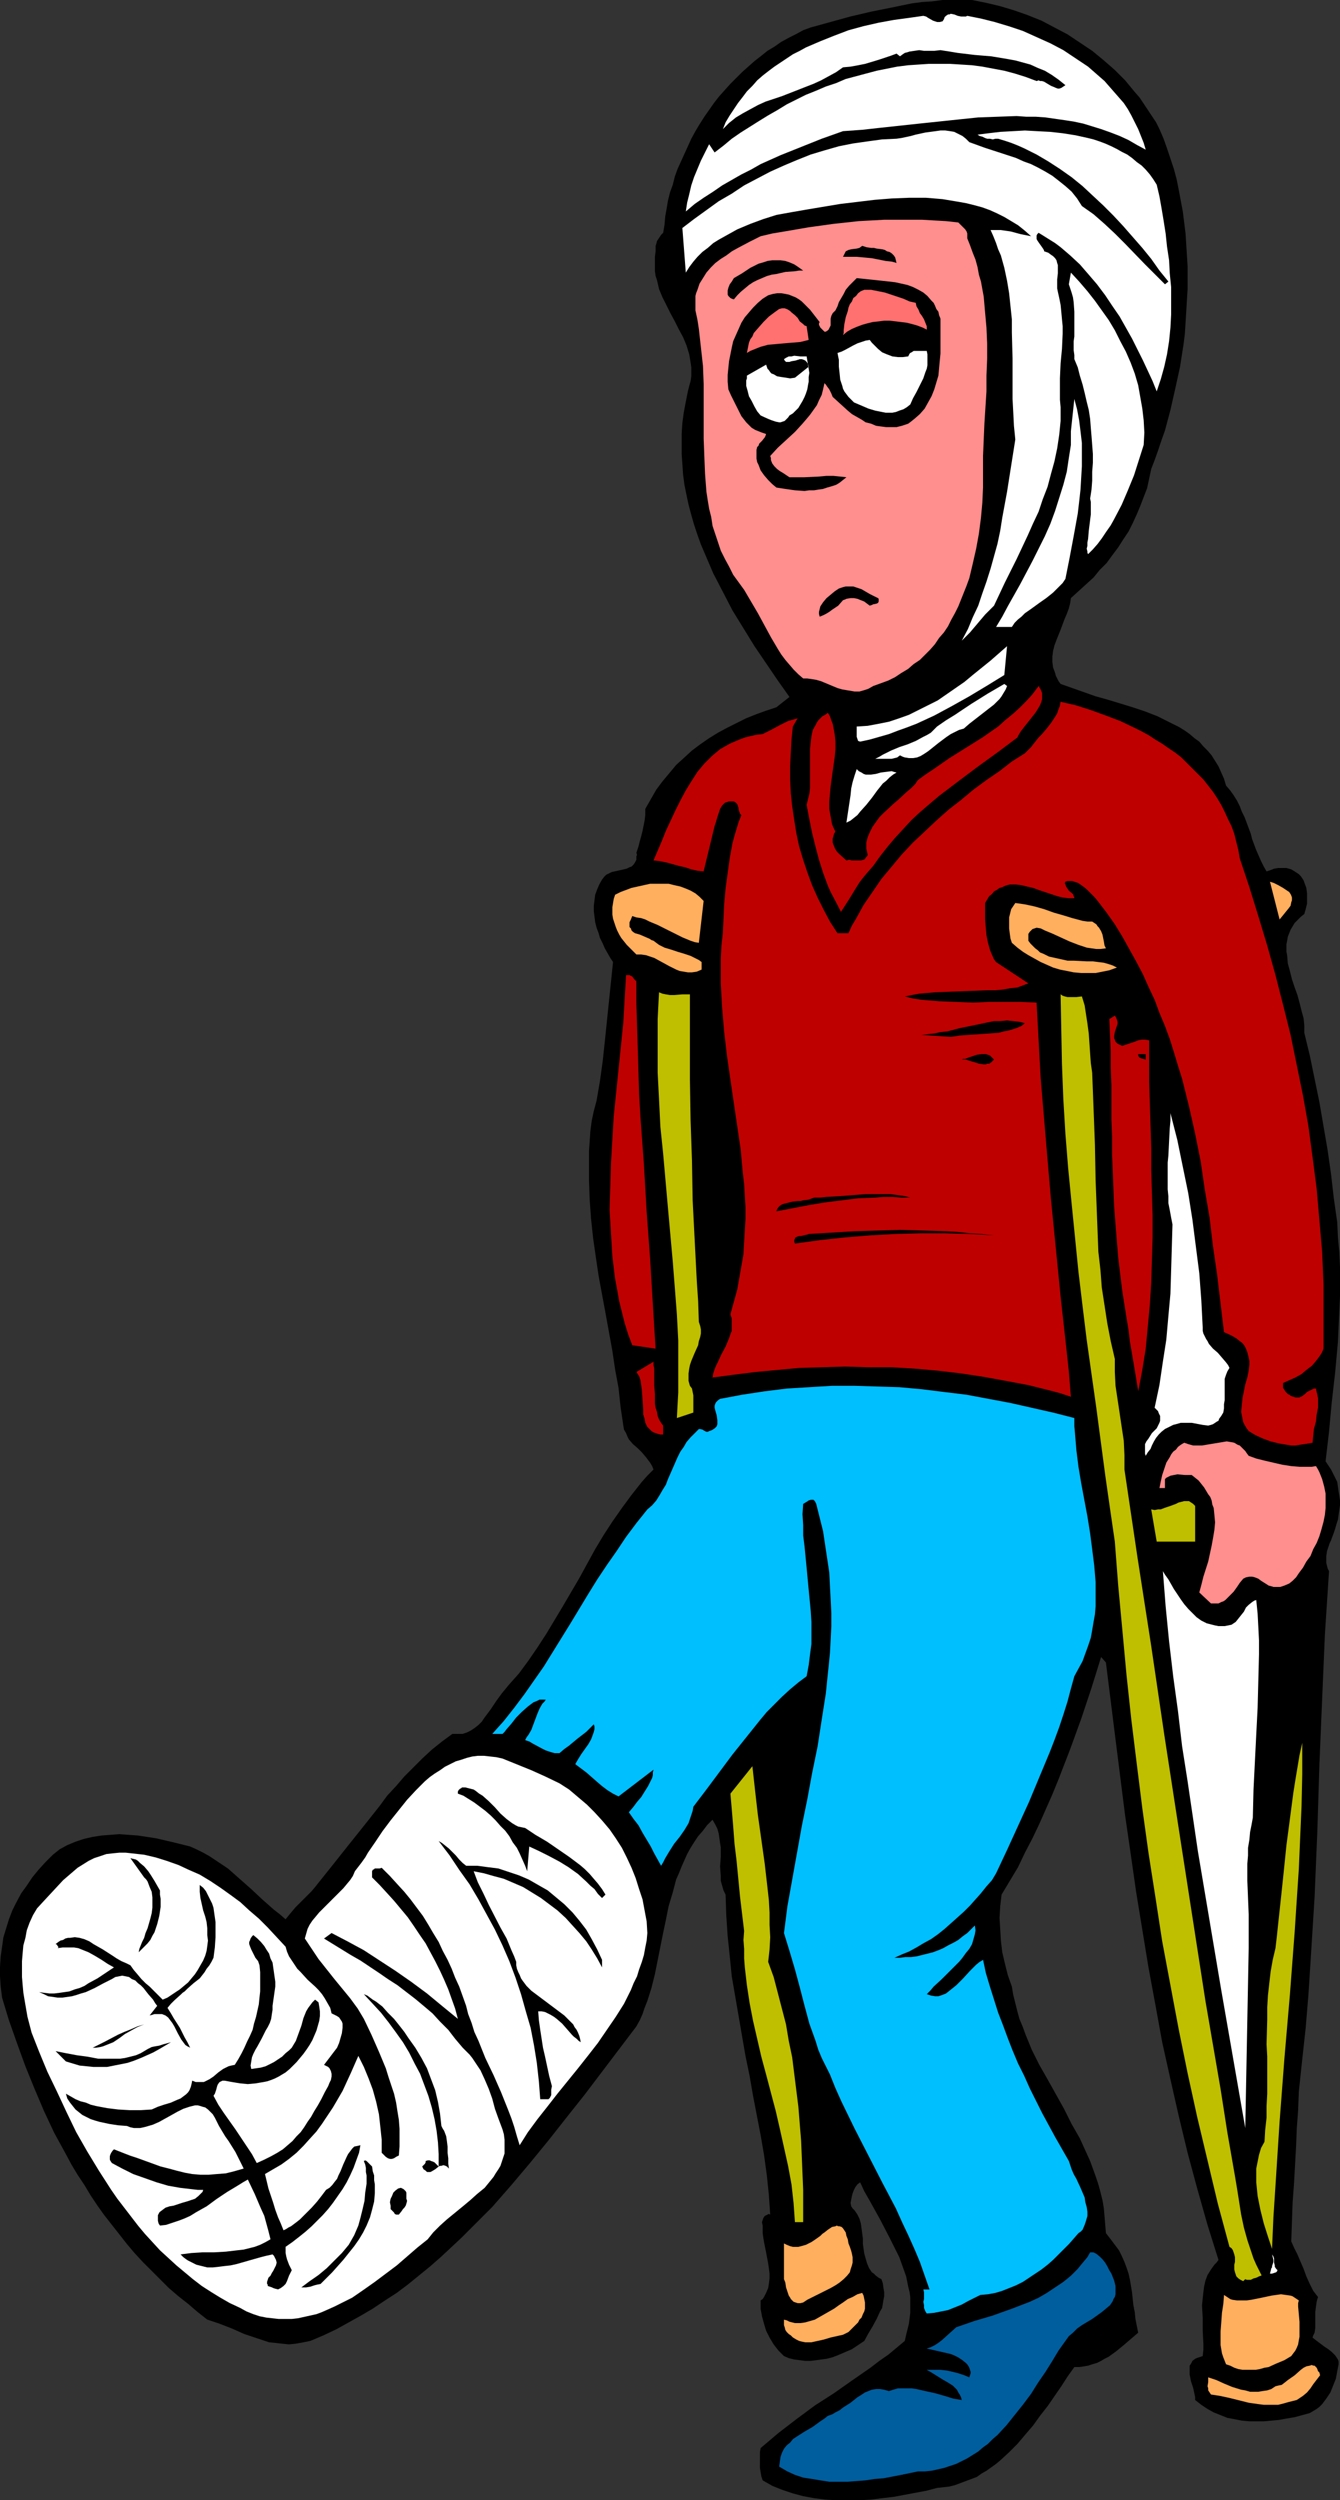 <?xml version="1.0" encoding="UTF-8" standalone="no"?>
<svg
   version="1.0"
   width="83.451mm"
   height="155.668mm"
   id="svg56"
   sodipodi:docname="Broken Leg 01.wmf"
   xmlns:inkscape="http://www.inkscape.org/namespaces/inkscape"
   xmlns:sodipodi="http://sodipodi.sourceforge.net/DTD/sodipodi-0.dtd"
   xmlns="http://www.w3.org/2000/svg"
   xmlns:svg="http://www.w3.org/2000/svg">
  <rect width="100%" height="100%" fill="#333333" stroke="none"/>
  <sodipodi:namedview
     id="namedview56"
     pagecolor="#ffffff"
     bordercolor="#000000"
     borderopacity="0.25"
     inkscape:showpageshadow="2"
     inkscape:pageopacity="0.0"
     inkscape:pagecheckerboard="0"
     inkscape:deskcolor="#d1d1d1"
     inkscape:document-units="mm" />
  <defs
     id="defs1">
    <pattern
       id="WMFhbasepattern"
       patternUnits="userSpaceOnUse"
       width="6"
       height="6"
       x="0"
       y="0" />
  </defs>
  <path
     style="fill:#000000;fill-opacity:1;fill-rule:evenodd;stroke:none"
     d="m 272.91,30.379 0.969,2.262 0.808,2.262 0.808,2.424 0.808,2.424 0.646,2.424 0.485,2.424 0.485,2.585 0.485,2.585 0.323,2.585 0.323,2.585 0.162,2.585 0.162,2.585 0.162,2.585 v 2.747 2.585 l -0.162,2.585 -0.162,2.747 -0.323,5.171 -0.323,2.585 -0.808,5.171 -1.131,5.171 -1.131,5.009 -1.293,4.848 -0.808,2.262 -0.808,2.424 -0.808,2.262 -0.808,2.101 -0.485,2.262 -0.485,2.262 -0.808,2.101 -0.808,2.101 -0.808,1.939 -0.969,2.101 -0.969,1.939 -1.293,1.939 -1.131,1.778 -1.454,1.939 -1.293,1.778 -1.616,1.616 -1.454,1.778 -1.777,1.616 -1.777,1.616 -1.777,1.616 -0.162,1.131 -0.323,1.293 -0.485,1.293 -0.485,1.131 -0.969,2.585 -0.969,2.424 -0.485,1.293 -0.323,1.293 -0.162,1.293 v 1.293 l 0.162,1.293 0.485,1.293 0.162,0.646 0.323,0.646 0.323,0.646 0.485,0.646 2.747,0.97 2.747,0.97 2.747,0.97 2.908,0.808 5.817,1.778 2.908,0.97 2.908,1.131 2.585,1.293 1.293,0.646 1.293,0.646 1.293,0.808 1.131,0.808 1.131,0.97 1.131,0.808 0.969,1.131 0.969,0.97 0.969,1.131 0.808,1.293 0.808,1.293 0.646,1.454 0.646,1.454 0.485,1.616 0.969,1.131 0.808,1.131 0.808,1.293 0.646,1.293 0.485,1.293 0.646,1.293 0.969,2.585 0.485,1.293 0.323,1.293 0.969,2.585 1.131,2.585 0.646,1.293 0.646,1.131 0.969,-0.323 0.808,-0.323 0.969,-0.162 h 0.969 0.969 l 1.131,0.323 0.808,0.485 0.485,0.323 0.485,0.323 0.485,0.485 0.323,0.485 0.323,0.485 0.162,0.485 0.485,1.293 0.162,1.293 v 1.293 1.131 l -0.323,1.293 -0.323,1.131 -0.808,0.646 -0.808,0.808 -0.646,0.646 -0.485,0.808 -0.485,0.808 -0.323,0.808 -0.323,0.808 -0.162,0.97 -0.162,0.808 v 0.97 0.808 l 0.162,0.808 0.162,1.939 0.485,1.778 0.485,1.939 0.646,1.939 0.646,1.778 0.485,1.778 0.485,1.939 0.485,1.778 0.162,1.616 v 0.808 0.97 l 1.293,5.333 1.131,5.494 1.131,5.494 0.969,5.656 0.969,5.656 0.808,5.656 0.646,5.656 0.808,5.656 0.162,3.555 0.323,3.393 0.162,3.555 v 3.393 3.555 l -0.162,3.555 -0.323,7.11 -0.646,7.11 -0.808,7.11 -0.646,6.948 -0.808,6.948 0.646,0.97 0.646,0.97 0.485,0.97 0.485,0.97 0.485,0.97 0.162,1.131 0.162,1.131 0.162,0.97 0.162,1.131 v 1.131 l -0.162,1.131 -0.162,1.131 -0.162,1.131 -0.323,0.97 -0.323,1.131 -0.323,0.97 -0.485,1.293 -0.162,0.485 -0.323,0.646 -0.323,0.97 -0.323,0.97 -0.162,1.131 v 0.97 0.646 l 0.162,0.646 0.162,0.646 0.323,0.646 -0.485,7.433 -0.485,7.433 -0.323,7.595 -0.323,7.595 -0.646,15.351 -0.485,15.674 -0.646,15.513 -0.485,7.756 -0.485,7.756 -0.485,7.595 -0.646,7.756 -0.808,7.433 -0.808,7.595 -0.162,4.363 -0.323,4.363 -0.162,4.201 -0.485,8.726 -0.323,4.363 -0.162,4.525 -0.162,4.686 0.646,1.454 0.808,1.616 1.454,3.393 0.646,1.778 0.808,1.778 0.808,1.616 1.131,1.454 -0.162,0.485 -0.162,0.646 -0.162,1.131 -0.162,1.293 v 2.585 1.131 l -0.162,1.131 -0.323,0.646 -0.162,0.485 0.808,0.646 1.939,1.454 0.969,0.646 0.808,0.646 0.808,0.808 0.646,0.97 0.162,0.485 v 0.646 l -0.323,1.616 -0.323,1.778 -0.646,1.616 -0.646,1.616 -0.969,1.454 -0.485,0.646 -0.485,0.646 -0.646,0.646 -0.646,0.485 -0.808,0.485 -0.808,0.485 -3.555,0.97 -1.939,0.323 -1.777,0.323 -1.777,0.162 -1.777,0.162 h -1.777 -1.616 l -1.777,-0.162 -1.616,-0.323 -1.777,-0.323 -1.616,-0.646 -1.616,-0.646 -1.454,-0.808 -1.454,-0.97 -1.454,-1.131 v -0.646 l -0.162,-0.808 -0.323,-1.454 -0.485,-1.454 -0.323,-1.616 v -0.646 -0.808 -0.646 l 0.323,-0.485 0.323,-0.646 0.646,-0.485 0.323,-0.162 0.485,-0.162 0.485,-0.162 0.485,-0.162 0.162,-1.454 v -1.454 l -0.162,-3.07 v -3.07 l -0.162,-2.909 0.162,-1.616 0.162,-1.454 0.162,-1.293 0.323,-1.454 0.485,-1.293 0.808,-1.293 0.808,-1.131 0.485,-0.485 0.485,-0.646 -2.585,-8.241 -2.424,-8.564 -2.262,-8.403 -2.101,-8.726 -1.939,-8.564 -1.939,-8.726 -1.616,-8.888 -1.616,-8.726 -1.454,-8.888 -1.454,-8.888 -1.293,-9.049 -1.293,-8.888 -2.262,-17.937 -2.262,-18.098 -1.131,-1.293 -2.262,7.272 -2.424,7.272 -2.585,7.11 -2.747,7.11 -1.454,3.555 -3.07,6.948 -1.616,3.393 -1.777,3.393 -1.616,3.393 -1.939,3.232 -1.939,3.232 -0.323,2.747 -0.162,2.747 0.162,2.585 0.162,2.747 0.323,2.747 0.646,2.747 0.646,2.585 0.969,2.747 0.323,1.939 0.485,1.939 0.485,1.939 0.485,1.778 0.808,1.939 0.646,1.778 1.454,3.555 1.777,3.555 1.939,3.393 3.878,6.948 1.777,3.555 1.939,3.393 1.616,3.555 0.808,1.778 0.646,1.778 0.646,1.778 0.646,1.939 0.485,1.778 0.485,1.939 0.323,1.939 0.162,1.939 0.162,1.939 0.162,1.939 1.131,1.454 0.969,1.293 0.969,1.293 0.646,1.293 0.646,1.454 0.485,1.293 0.485,1.454 0.323,1.454 0.485,2.909 0.323,3.07 0.323,1.616 0.162,1.616 0.323,1.616 0.323,1.616 -3.393,2.909 -1.777,1.454 -1.777,1.293 -0.969,0.485 -0.808,0.485 -0.969,0.485 -1.131,0.323 -0.969,0.323 -0.969,0.162 -1.131,0.162 h -1.131 l -1.616,2.262 -1.454,2.262 -3.232,4.686 -1.777,2.262 -1.616,2.262 -1.939,2.262 -1.777,2.101 -1.939,1.939 -2.101,1.939 -0.969,0.808 -1.131,0.808 -1.131,0.808 -1.131,0.646 -1.131,0.808 -1.293,0.485 -1.293,0.485 -1.293,0.485 -1.293,0.485 -1.293,0.323 -1.454,0.162 -1.454,0.162 -2.424,0.646 -5.171,0.97 -2.585,0.485 -2.747,0.323 -2.585,0.323 -2.747,0.162 h -2.585 -2.747 l -2.747,-0.162 -2.585,-0.323 -2.585,-0.485 -2.424,-0.646 -2.424,-0.808 -2.424,-0.97 -1.131,-0.646 -1.131,-0.646 -0.323,-0.97 -0.162,-0.97 -0.162,-0.97 v -0.808 -1.778 -1.131 l 0.162,-0.97 2.101,-1.778 2.101,-1.778 2.101,-1.616 2.101,-1.616 4.363,-3.232 4.524,-2.909 4.363,-3.07 4.201,-2.909 2.101,-1.616 2.101,-1.454 1.939,-1.616 1.939,-1.616 0.323,-1.454 0.323,-1.293 0.323,-1.293 0.162,-1.293 0.162,-1.293 v -1.293 -1.131 -1.293 l -0.162,-1.131 -0.323,-1.293 -0.485,-2.424 -0.808,-2.262 -0.808,-2.262 -1.131,-2.262 -1.131,-2.262 -2.262,-4.363 -2.424,-4.363 -1.293,-2.262 -0.969,-2.101 -0.646,0.485 -0.485,0.646 -0.323,0.646 -0.323,0.808 -0.162,0.646 -0.162,0.808 -0.162,0.808 0.162,0.808 0.323,0.485 0.485,0.485 0.646,0.97 0.485,0.97 0.323,1.131 0.162,1.131 0.323,2.424 v 1.293 l 0.162,1.131 0.162,1.131 0.323,1.131 0.323,1.131 0.485,1.131 0.323,0.485 0.323,0.485 0.485,0.323 0.485,0.485 0.646,0.485 0.646,0.323 0.323,0.97 0.162,1.131 0.162,0.97 v 0.97 l -0.162,0.808 -0.162,0.97 -0.162,0.97 -0.485,0.808 -0.808,1.778 -0.969,1.778 -0.969,1.616 -0.969,1.778 -0.969,0.646 -1.939,1.293 -1.131,0.485 -1.131,0.485 -1.131,0.485 -1.293,0.485 -1.293,0.323 -1.293,0.162 -1.131,0.162 -1.293,0.162 h -1.293 l -1.293,-0.162 -1.293,-0.162 -1.293,-0.323 -1.131,-0.485 -1.293,-1.293 -1.131,-1.454 -0.969,-1.616 -0.808,-1.616 -0.485,-1.616 -0.485,-1.778 -0.323,-1.778 v -1.939 l 0.485,-0.323 0.323,-0.485 0.485,-0.97 0.485,-1.131 0.162,-0.97 0.162,-1.293 v -1.131 l -0.162,-1.293 -0.162,-1.131 -0.485,-2.585 -0.485,-2.424 -0.162,-0.97 -0.162,-1.131 v -0.97 -0.808 l -0.162,-0.808 0.162,-0.485 0.162,-0.485 0.323,-0.485 0.323,-0.162 0.323,-0.162 0.323,-0.162 0.323,0.162 -0.323,-4.686 -0.485,-4.686 -0.646,-4.686 -0.808,-4.686 -1.777,-9.211 -0.808,-4.686 -0.969,-4.686 -1.616,-9.372 -0.808,-4.686 -0.808,-4.686 -0.485,-4.848 -0.485,-4.686 -0.323,-4.848 -0.162,-4.848 -0.485,-0.97 -0.323,-1.131 -0.323,-1.131 v -1.131 l -0.162,-2.262 0.162,-2.262 v -2.262 l -0.162,-0.97 -0.162,-1.131 -0.162,-1.131 -0.323,-1.131 -0.485,-0.97 -0.646,-1.131 -1.293,1.293 -0.969,1.293 -1.131,1.293 -0.969,1.454 -0.808,1.293 -0.808,1.454 -0.646,1.454 -0.646,1.454 -0.646,1.616 -0.646,1.454 -0.808,3.07 -0.969,3.232 -0.646,3.232 -0.646,3.07 -0.646,3.232 -0.646,3.232 -0.646,3.232 -0.808,3.232 -0.969,3.07 -0.646,1.616 -0.485,1.454 -0.646,1.454 -0.808,1.454 -4.04,5.333 -4.04,5.332 -4.04,5.333 -4.363,5.494 -4.201,5.333 -4.363,5.332 -4.363,5.171 -4.524,5.171 -2.424,2.424 -2.424,2.424 -2.424,2.424 -2.424,2.262 -2.424,2.262 -2.585,2.262 -2.585,2.101 -2.585,2.101 -2.585,1.939 -2.747,1.778 -2.908,1.939 -2.747,1.616 -2.908,1.616 -2.908,1.616 -3.07,1.454 -3.07,1.293 -1.616,0.323 -1.777,0.323 -1.616,0.162 -1.616,-0.162 -1.454,-0.162 -1.616,-0.162 -1.454,-0.485 -1.454,-0.485 -2.908,-0.97 -2.908,-1.293 -2.908,-1.131 -2.908,-0.97 -2.262,-1.778 -2.262,-1.939 -2.262,-1.778 -2.262,-1.939 -2.101,-2.101 -1.939,-1.939 -2.101,-2.101 -1.939,-2.101 -1.777,-2.101 -1.777,-2.262 -1.777,-2.262 -1.777,-2.262 -1.616,-2.262 -1.616,-2.424 -1.454,-2.424 -1.616,-2.424 -1.454,-2.424 -1.293,-2.424 -2.747,-5.009 -2.424,-5.171 -2.262,-5.333 -2.101,-5.171 -1.939,-5.332 -1.939,-5.494 L 0.485,470.069 0.162,467.483 0,465.059 v -2.262 l 0.162,-2.424 0.323,-2.262 0.323,-2.262 0.646,-2.101 0.646,-2.101 0.808,-2.101 0.969,-1.939 1.131,-2.101 1.293,-1.778 1.293,-1.939 1.454,-1.778 1.616,-1.778 1.777,-1.778 0.808,-0.646 0.808,-0.646 1.777,-0.97 1.939,-0.808 1.939,-0.646 2.101,-0.485 2.101,-0.323 2.101,-0.162 2.101,-0.162 2.101,0.162 2.262,0.162 2.101,0.323 2.101,0.323 2.101,0.485 2.101,0.485 1.939,0.485 1.939,0.485 1.454,0.646 1.616,0.808 1.454,0.808 1.454,0.97 1.454,0.97 1.454,0.97 2.747,2.424 2.747,2.424 2.585,2.424 2.747,2.424 1.454,1.131 1.293,1.131 0.646,-0.808 0.808,-0.97 0.808,-0.97 0.969,-0.97 1.939,-1.939 0.969,-0.97 0.808,-0.97 3.878,-4.848 3.716,-4.686 3.878,-4.848 3.716,-4.686 1.777,-2.424 2.101,-2.262 1.939,-2.262 2.101,-2.101 2.101,-2.101 2.262,-2.101 2.424,-1.939 2.424,-1.778 h 0.646 0.646 1.131 l 0.969,-0.323 0.969,-0.485 0.969,-0.646 0.808,-0.646 0.808,-0.808 0.646,-0.97 1.454,-1.939 1.293,-1.939 1.293,-1.778 0.808,-0.97 0.646,-0.808 2.585,-2.909 2.262,-3.07 2.101,-3.07 2.101,-3.232 1.939,-3.232 1.939,-3.232 3.878,-6.625 3.716,-6.787 1.939,-3.232 2.101,-3.232 2.262,-3.232 2.262,-3.07 2.424,-3.07 1.293,-1.454 1.454,-1.454 -0.323,-0.808 -0.485,-0.808 -0.485,-0.646 -0.485,-0.646 -0.969,-1.131 -0.969,-0.97 -1.131,-0.97 -0.969,-1.131 -0.323,-0.646 -0.323,-0.808 -0.485,-0.808 -0.162,-0.97 -0.646,-4.363 -0.485,-4.525 -0.808,-4.363 -0.646,-4.363 -1.616,-8.888 -1.616,-8.726 -0.646,-4.363 -0.646,-4.525 -0.485,-4.525 -0.323,-4.525 -0.162,-4.525 v -4.525 -2.424 l 0.162,-2.262 0.162,-2.424 0.323,-2.424 0.485,-2.262 0.646,-2.424 0.808,-4.686 0.646,-4.686 0.485,-4.525 0.485,-4.686 0.485,-4.686 0.485,-4.686 0.485,-4.686 -0.646,-0.97 -0.646,-1.131 -0.646,-1.131 -0.485,-1.131 -0.646,-1.293 -0.323,-1.131 -0.485,-1.293 -0.323,-1.293 -0.162,-1.293 -0.162,-1.293 v -1.293 l 0.162,-1.293 0.162,-1.293 0.485,-1.293 0.485,-1.131 0.646,-1.131 0.485,-0.646 0.485,-0.485 0.646,-0.323 0.646,-0.323 1.454,-0.323 1.454,-0.323 0.646,-0.162 0.646,-0.323 0.485,-0.162 0.485,-0.485 0.323,-0.485 0.323,-0.646 v -0.808 l 0.162,-0.323 -0.162,-0.485 0.485,-1.454 0.323,-1.293 0.323,-1.131 0.323,-1.293 0.485,-2.424 0.162,-1.293 v -1.454 l 1.293,-2.262 1.293,-2.262 1.454,-1.939 1.616,-1.939 1.616,-1.939 1.777,-1.616 1.939,-1.778 1.939,-1.454 2.101,-1.454 2.101,-1.293 2.101,-1.131 2.262,-1.131 2.262,-1.131 2.424,-0.97 2.262,-0.808 2.424,-0.808 3.07,-2.424 -2.747,-3.878 -2.747,-4.04 -2.747,-4.04 -2.585,-4.201 -2.585,-4.201 -2.262,-4.363 -2.262,-4.363 -0.969,-2.262 -0.969,-2.262 -0.969,-2.262 -0.808,-2.262 -0.808,-2.424 -0.646,-2.262 -0.646,-2.424 -0.485,-2.262 -0.485,-2.424 -0.323,-2.424 -0.162,-2.424 -0.162,-2.262 v -2.585 -2.424 l 0.162,-2.424 0.323,-2.424 0.485,-2.585 0.485,-2.424 0.323,-1.293 0.323,-1.131 0.162,-1.131 v -1.131 -0.97 l -0.162,-1.131 -0.162,-0.97 -0.162,-0.97 -0.646,-2.101 -0.808,-1.939 -0.969,-1.778 -0.969,-1.939 -0.969,-1.778 -0.969,-1.939 -0.969,-1.939 -0.808,-1.939 -0.485,-2.101 -0.323,-0.97 -0.162,-1.131 v -1.131 -1.131 -1.131 l 0.162,-1.293 V 58.496 57.85 l 0.162,-0.485 0.162,-0.646 0.323,-0.485 0.323,-0.485 0.323,-0.485 0.485,-0.485 0.323,-1.939 0.162,-1.939 0.323,-1.778 0.323,-1.939 0.485,-1.939 0.646,-1.778 0.485,-1.939 0.646,-1.778 0.808,-1.778 0.808,-1.778 0.808,-1.778 0.808,-1.778 0.969,-1.778 0.969,-1.616 1.131,-1.778 1.131,-1.616 1.131,-1.616 1.131,-1.454 1.293,-1.454 1.454,-1.616 1.293,-1.293 1.454,-1.454 1.454,-1.293 1.454,-1.293 1.454,-1.131 1.616,-1.293 1.616,-0.97 1.616,-1.131 1.777,-0.97 1.616,-0.808 1.777,-0.97 1.777,-0.646 4.686,-1.293 4.686,-1.293 4.847,-1.131 4.847,-0.97 4.686,-0.97 2.424,-0.323 2.424,-0.162 L 221.851,0 h 2.262 2.262 2.424 l 3.232,0.646 3.393,0.808 3.232,0.97 3.232,1.131 3.232,1.293 3.07,1.616 3.07,1.616 2.908,1.939 2.908,1.939 2.747,2.262 2.585,2.262 2.424,2.424 2.262,2.747 1.131,1.293 0.969,1.454 0.969,1.454 0.969,1.454 0.969,1.454 z"
     id="path1" />
  <path
     style="fill:#ffffff;fill-opacity:1;fill-rule:evenodd;stroke:none"
     d="m 269.679,35.227 -2.101,-1.131 -1.939,-1.131 -2.101,-0.97 -2.101,-0.808 -2.262,-0.808 -2.101,-0.646 -2.101,-0.646 -2.262,-0.485 -2.101,-0.323 -2.262,-0.323 -2.262,-0.323 -2.262,-0.162 h -2.262 l -2.262,-0.162 -4.524,0.162 -4.524,0.162 -4.686,0.485 -9.21,0.97 -9.049,0.97 -4.363,0.485 -4.524,0.323 -5.009,1.778 -4.847,1.939 -4.847,1.939 -4.686,2.101 -2.262,1.293 -2.262,1.131 -2.262,1.293 -2.262,1.293 -2.101,1.454 -2.262,1.454 -2.101,1.454 -2.101,1.778 0.323,-2.101 0.485,-1.939 0.485,-2.101 0.646,-1.939 0.808,-1.939 0.808,-1.939 0.969,-1.939 0.969,-1.939 1.293,1.939 2.101,-1.616 1.939,-1.616 2.101,-1.454 4.363,-2.747 2.101,-1.293 2.262,-1.293 2.101,-1.293 2.262,-1.131 2.262,-1.131 2.424,-0.97 2.262,-0.97 2.424,-0.808 2.262,-0.97 2.424,-0.646 2.424,-0.646 2.424,-0.646 2.424,-0.485 2.424,-0.485 2.585,-0.323 2.424,-0.162 2.424,-0.162 h 2.585 2.424 l 2.585,0.162 2.585,0.162 2.424,0.323 2.585,0.485 2.585,0.485 2.424,0.646 2.585,0.808 2.585,0.97 0.485,-0.162 0.323,0.162 h 0.485 l 0.485,0.162 0.808,0.485 0.808,0.485 0.808,0.323 0.323,0.162 0.485,0.162 h 0.323 l 0.485,-0.162 0.485,-0.323 0.485,-0.323 -1.616,-1.293 -1.616,-1.131 -1.616,-0.97 -1.616,-0.646 -1.777,-0.808 -1.777,-0.485 -1.777,-0.485 -1.777,-0.323 -1.939,-0.323 -1.939,-0.323 -3.878,-0.323 -4.04,-0.485 -1.939,-0.323 -2.101,-0.323 -1.454,0.162 h -1.293 -1.131 l -1.131,-0.162 -1.131,0.162 -1.131,0.162 -0.485,0.162 -0.646,0.162 -0.485,0.323 -0.646,0.485 -0.808,-0.646 -1.293,0.485 -1.454,0.485 -1.454,0.485 -1.616,0.485 -1.616,0.485 -1.616,0.323 -1.777,0.323 -1.777,0.162 -1.616,1.131 -1.777,0.97 -1.777,0.97 -1.777,0.808 -3.716,1.454 -3.716,1.454 -3.878,1.293 -1.777,0.808 -1.777,0.97 -1.777,0.97 -1.616,0.97 -1.616,1.293 -1.454,1.454 0.646,-1.616 0.969,-1.616 0.969,-1.454 0.969,-1.454 1.131,-1.454 0.969,-1.293 1.293,-1.293 1.131,-1.293 1.293,-1.131 1.454,-1.131 1.293,-0.97 1.454,-0.97 1.454,-0.97 1.454,-0.97 1.616,-0.808 1.454,-0.808 3.393,-1.454 3.232,-1.293 3.393,-1.293 3.555,-0.97 3.555,-0.808 3.555,-0.646 3.555,-0.485 3.393,-0.485 0.646,0.162 0.485,0.323 1.131,0.646 0.485,0.162 0.485,0.162 h 0.646 l 0.646,-0.162 0.323,-0.485 0.162,-0.485 0.323,-0.323 0.485,-0.323 h 0.323 l 0.323,-0.162 0.808,0.162 0.808,0.323 0.808,0.162 h 0.323 0.485 0.323 l 0.323,-0.162 3.232,0.646 3.232,0.808 3.232,0.97 3.393,1.131 3.232,1.454 3.232,1.454 3.07,1.616 1.454,0.97 1.454,0.97 1.454,0.97 1.454,0.97 1.293,1.131 1.293,1.131 1.293,1.131 1.131,1.293 1.131,1.293 1.131,1.293 1.131,1.293 0.969,1.454 0.808,1.454 0.808,1.616 0.808,1.616 0.646,1.616 0.646,1.616 z"
     id="path2" />
  <path
     style="fill:#ffffff;fill-opacity:1;fill-rule:evenodd;stroke:none"
     d="m 272.264,43.468 0.646,2.747 0.485,2.747 0.485,2.909 0.485,3.07 0.323,3.07 0.485,3.232 0.162,3.07 0.323,3.232 v 3.232 3.232 l -0.162,3.07 -0.323,3.232 -0.485,3.07 -0.646,2.909 -0.808,2.909 -0.485,1.454 -0.485,1.454 -0.969,-2.424 -1.131,-2.424 -1.131,-2.424 -1.293,-2.585 -1.293,-2.585 -1.454,-2.585 -1.454,-2.585 -1.777,-2.585 -1.616,-2.424 -1.939,-2.585 -1.939,-2.262 -2.101,-2.424 -2.262,-2.101 -2.262,-1.939 -1.293,-0.97 -1.293,-0.808 -1.293,-0.808 -1.293,-0.808 -0.323,0.323 -0.162,0.323 v 0.323 0.162 0.323 l 0.162,0.323 0.323,0.485 0.808,1.131 0.323,0.485 0.162,0.323 v 0.162 l 0.969,0.323 0.646,0.485 0.485,0.323 0.485,0.485 0.323,0.485 0.162,0.646 0.162,0.485 v 0.646 1.293 l -0.162,1.454 v 1.454 0.646 l 0.162,0.808 0.323,1.454 0.323,1.616 0.162,1.616 0.162,1.778 0.162,1.616 v 1.778 l -0.162,3.555 -0.323,3.393 -0.162,3.555 v 3.393 1.616 l 0.162,1.778 v 1.616 1.616 l -0.323,3.232 -0.485,3.232 -0.646,3.07 -0.808,2.909 -0.808,3.07 -1.131,2.909 -0.969,2.909 -1.293,2.747 -1.293,2.909 -2.585,5.494 -2.747,5.494 -2.585,5.494 -0.969,0.97 -1.131,1.131 -1.777,2.101 -1.777,2.101 -0.969,0.97 -0.969,0.97 1.454,-2.747 1.131,-2.747 1.293,-2.747 0.969,-2.909 0.969,-2.747 0.969,-3.07 0.808,-2.909 0.808,-2.909 0.646,-3.07 0.485,-3.07 1.131,-6.14 0.969,-6.14 0.969,-6.14 -0.323,-3.232 -0.162,-3.232 -0.162,-3.07 v -3.232 -6.302 l -0.162,-6.14 V 75.14 l -0.323,-3.07 -0.323,-3.07 -0.485,-2.909 -0.646,-3.07 -0.808,-2.909 -0.646,-1.454 -0.485,-1.454 -0.646,-1.616 -0.646,-1.454 h 1.131 1.293 l 1.131,0.162 1.131,0.162 2.424,0.646 2.424,0.485 -1.454,-1.293 -1.616,-1.293 -1.616,-0.97 -1.616,-0.97 -1.616,-0.808 -1.777,-0.808 -1.777,-0.646 -1.777,-0.485 -1.939,-0.485 -1.777,-0.323 -1.939,-0.323 -1.939,-0.323 -1.939,-0.162 -1.939,-0.162 h -1.939 -2.101 l -4.04,0.162 -4.04,0.323 -4.04,0.485 -4.04,0.485 -3.878,0.646 -3.878,0.646 -3.716,0.646 -3.555,0.646 -3.07,0.97 -3.07,1.131 -3.07,1.293 -1.454,0.808 -1.454,0.808 -1.454,0.808 -1.293,0.808 -1.293,1.131 -1.293,0.97 -1.131,1.131 -0.969,1.131 -0.969,1.293 -0.808,1.293 -0.808,-10.503 2.747,-2.101 2.908,-2.101 2.908,-2.101 3.07,-1.778 2.908,-1.939 3.07,-1.616 3.07,-1.616 3.232,-1.454 3.07,-1.293 3.232,-1.293 3.232,-0.97 3.393,-0.97 3.232,-0.646 3.393,-0.485 3.555,-0.485 3.393,-0.162 1.131,-0.162 2.262,-0.485 1.131,-0.323 2.262,-0.485 2.424,-0.323 1.131,-0.162 h 1.131 l 1.131,0.162 0.969,0.162 0.969,0.485 0.969,0.485 0.808,0.646 0.808,0.808 3.555,1.293 7.433,2.424 1.777,0.808 1.777,0.646 1.616,0.808 1.777,0.97 1.616,0.97 1.454,1.131 1.616,1.293 1.454,1.293 1.293,1.616 1.131,1.778 2.747,1.939 2.585,2.262 2.424,2.262 2.424,2.424 4.686,4.848 2.262,2.262 2.424,2.424 0.808,-0.646 -2.101,-2.585 -1.939,-2.747 -2.101,-2.585 -2.262,-2.585 -2.262,-2.585 -2.262,-2.424 -2.424,-2.424 -2.424,-2.262 -2.424,-2.262 -2.585,-2.101 -2.747,-1.939 -2.747,-1.778 -2.747,-1.616 -2.908,-1.454 -1.454,-0.646 -1.616,-0.646 -1.454,-0.485 -1.616,-0.485 h -0.646 l -0.646,0.162 -0.646,-0.162 h -0.646 l -0.485,-0.162 -0.646,-0.323 -0.646,-0.162 -0.485,-0.323 2.585,-0.323 2.747,-0.323 2.908,-0.162 2.908,-0.162 2.908,0.162 3.07,0.162 2.908,0.323 3.07,0.485 2.908,0.646 1.293,0.323 1.454,0.485 1.293,0.485 1.454,0.646 1.293,0.646 1.131,0.646 1.293,0.646 1.131,0.808 1.131,0.97 1.131,0.808 0.969,0.97 0.969,1.131 0.808,1.131 z"
     id="path3" />
  <path
     style="fill:#ff8e8e;fill-opacity:1;fill-rule:evenodd;stroke:none"
     d="m 227.667,56.072 0.646,1.616 0.646,1.778 0.646,1.616 0.485,1.778 0.323,1.778 0.485,1.616 0.646,3.555 0.323,3.717 0.323,3.555 0.162,3.717 v 3.717 l -0.162,3.878 v 3.717 l -0.485,7.595 -0.323,7.595 v 3.717 3.717 l -0.162,3.555 -0.323,3.555 -0.485,3.717 -0.646,3.555 -0.808,3.555 -0.808,3.393 -0.646,1.778 -0.646,1.616 -0.646,1.616 -0.646,1.616 -0.808,1.616 -0.808,1.454 -0.808,1.616 -0.969,1.454 -1.131,1.293 -0.969,1.454 -1.131,1.293 -1.131,1.131 -1.293,1.293 -1.454,0.97 -1.293,1.131 -1.616,0.97 -1.454,0.97 -1.616,0.808 -1.777,0.646 -1.777,0.646 -1.131,0.646 -0.969,0.323 -1.131,0.323 h -1.131 l -0.969,-0.162 -0.969,-0.162 -0.969,-0.162 -1.131,-0.323 -1.939,-0.808 -1.939,-0.808 -1.131,-0.323 -0.969,-0.162 -1.131,-0.162 h -0.969 l -1.131,-0.97 -1.131,-1.131 -0.969,-1.131 -0.969,-1.131 -0.969,-1.293 -0.808,-1.293 -1.616,-2.747 -3.07,-5.656 -1.616,-2.747 -1.616,-2.747 -1.293,-1.778 -1.293,-1.778 -0.969,-1.939 -0.969,-1.778 -0.969,-1.939 -0.646,-1.939 -0.646,-1.939 -0.646,-1.939 -0.323,-2.101 -0.485,-1.939 -0.323,-1.939 -0.323,-2.101 -0.323,-4.201 -0.162,-4.04 -0.162,-4.201 v -4.363 -8.564 l -0.162,-4.201 -0.485,-4.363 -0.485,-4.363 -0.323,-2.101 -0.485,-2.262 V 72.231 71.262 70.454 69.646 l 0.162,-0.646 0.323,-0.808 0.485,-1.454 0.808,-1.293 0.808,-1.293 0.969,-1.131 1.131,-1.131 1.293,-0.97 1.293,-0.808 1.293,-0.97 1.454,-0.808 2.747,-1.454 1.293,-0.646 1.293,-0.646 2.747,-0.646 2.908,-0.485 5.655,-0.97 5.817,-0.808 5.978,-0.646 3.07,-0.162 2.908,-0.162 h 2.908 3.07 2.908 l 2.747,0.162 2.908,0.162 2.908,0.323 0.323,0.323 0.485,0.485 0.808,0.808 0.323,0.485 0.162,0.485 v 0.646 z"
     id="path4" />
  <path
     style="fill:#000000;fill-opacity:1;fill-rule:evenodd;stroke:none"
     d="m 211.025,61.889 -0.485,-0.162 -0.646,-0.162 -1.454,-0.162 -1.616,-0.323 -1.616,-0.323 -1.777,-0.162 -1.777,-0.162 h -1.616 -1.616 l 0.162,-0.323 0.162,-0.323 0.162,-0.323 0.162,-0.323 0.646,-0.323 0.646,-0.162 1.293,-0.162 0.646,-0.162 0.646,-0.485 0.485,0.162 0.485,0.162 1.131,0.162 h 0.646 l 0.646,0.162 1.293,0.162 0.646,0.162 0.485,0.323 0.646,0.162 0.485,0.323 0.485,0.485 0.323,0.485 0.162,0.646 z"
     id="path5" />
  <path
     style="fill:#000000;fill-opacity:1;fill-rule:evenodd;stroke:none"
     d="m 189.05,63.667 h -0.969 l -0.969,0.162 -2.262,0.162 -2.101,0.485 -1.131,0.162 -1.131,0.323 -1.131,0.485 -1.131,0.485 -0.969,0.485 -0.969,0.646 -0.969,0.808 -0.969,0.808 -0.808,0.808 -0.808,0.97 -0.485,-0.162 -0.323,-0.162 -0.162,-0.162 -0.323,-0.323 -0.162,-0.323 v -0.323 -0.646 l 0.162,-0.646 0.323,-0.808 0.485,-0.646 0.485,-0.808 1.939,-1.131 1.939,-1.293 0.969,-0.485 0.969,-0.485 1.131,-0.323 0.969,-0.323 1.131,-0.162 h 0.969 0.969 l 1.131,0.162 0.969,0.323 1.131,0.485 0.969,0.646 z"
     id="path6" />
  <path
     style="fill:#ffffff;fill-opacity:1;fill-rule:evenodd;stroke:none"
     d="m 269.194,104.711 -1.131,3.555 -1.131,3.555 -1.454,3.555 -1.454,3.393 -1.777,3.393 -0.808,1.454 -1.131,1.616 -0.969,1.454 -0.969,1.293 -1.131,1.293 -1.131,1.131 -0.162,-0.323 v -0.323 l -0.162,-0.646 0.162,-0.646 v -0.808 l 0.162,-0.808 0.162,-1.939 0.485,-3.878 v -1.939 -0.97 l -0.162,-0.808 0.323,-2.101 0.162,-2.101 v -2.101 l 0.162,-2.101 v -2.101 l -0.162,-2.101 -0.162,-2.101 -0.162,-1.939 -0.162,-2.101 -0.323,-2.101 -0.485,-1.939 -0.485,-2.101 -0.485,-1.939 -0.646,-2.101 -0.485,-1.939 -0.808,-1.939 v -0.97 l -0.162,-1.131 v -2.101 l 0.162,-1.131 V 78.049 75.625 73.362 l -0.162,-2.262 -0.162,-1.131 -0.323,-1.131 -0.323,-0.97 -0.323,-0.97 0.485,-2.747 1.939,2.101 1.939,2.262 1.777,2.262 1.616,2.262 1.616,2.262 1.454,2.424 1.293,2.585 1.293,2.424 1.131,2.585 0.969,2.585 0.808,2.747 0.485,2.747 0.485,2.747 0.323,2.747 0.162,2.909 z"
     id="path7" />
  <path
     style="fill:#000000;fill-opacity:1;fill-rule:evenodd;stroke:none"
     d="m 221.366,74.978 v 1.616 1.454 3.393 1.778 l -0.162,1.616 -0.162,1.778 -0.162,1.778 -0.485,1.616 -0.485,1.616 -0.646,1.616 -0.808,1.454 -0.808,1.454 -1.131,1.293 -1.293,1.131 -0.808,0.646 -0.646,0.485 -1.454,0.485 -1.293,0.323 h -1.131 -1.293 l -1.293,-0.162 -1.131,-0.162 -1.131,-0.485 -1.293,-0.323 -0.969,-0.646 -1.131,-0.646 -1.131,-0.646 -0.969,-0.808 -1.777,-1.616 -1.777,-1.616 -0.323,-0.808 -0.485,-0.97 -0.485,-0.646 -0.323,-0.485 -0.323,-0.323 -0.323,1.454 -0.323,1.293 -0.646,1.293 -0.485,1.131 -0.808,1.131 -0.808,1.131 -0.808,0.97 -0.969,1.131 -1.777,1.939 -2.101,1.939 -1.939,1.778 -1.777,1.939 0.162,0.485 v 0.485 l 0.323,0.808 0.485,0.646 0.646,0.646 0.646,0.485 0.808,0.485 1.454,0.97 h 1.777 1.777 l 3.393,-0.162 1.777,-0.162 h 1.616 l 1.616,0.162 1.454,0.162 -0.808,0.646 -0.808,0.646 -0.808,0.485 -0.969,0.323 -1.131,0.323 -0.969,0.323 -1.131,0.162 -0.969,0.162 h -1.131 l -1.131,0.162 -2.262,-0.162 -2.262,-0.323 -2.101,-0.323 -0.969,-0.808 -0.969,-0.97 -0.969,-1.131 -0.808,-1.131 -0.485,-1.293 -0.323,-0.646 -0.162,-0.808 v -0.646 -0.646 -0.808 l 0.162,-0.646 0.323,-0.323 0.162,-0.485 0.646,-0.646 0.646,-0.808 0.162,-0.323 0.162,-0.485 -0.969,-0.323 -0.808,-0.323 -0.808,-0.323 -0.808,-0.485 -0.646,-0.646 -0.646,-0.646 -1.131,-1.454 -0.808,-1.616 -0.808,-1.616 -0.808,-1.616 -0.646,-1.454 -0.162,-1.778 v -1.616 l 0.162,-1.616 0.162,-1.616 0.323,-1.616 0.323,-1.616 0.323,-1.454 0.646,-1.454 0.646,-1.454 0.646,-1.454 0.808,-1.293 0.969,-1.131 0.969,-1.131 1.131,-1.131 1.131,-0.97 1.293,-0.808 1.131,-0.323 0.969,-0.162 h 0.969 l 0.969,0.162 0.808,0.162 0.808,0.323 0.808,0.323 0.808,0.485 0.646,0.485 0.646,0.646 1.293,1.293 1.131,1.454 1.131,1.454 -0.162,0.323 v 0.323 l 0.162,0.323 0.162,0.323 0.485,0.485 0.485,0.485 h 0.323 l 0.485,-0.323 0.162,-0.162 0.162,-0.323 0.323,-0.646 v -0.808 -0.808 l 0.162,-0.646 0.162,-0.323 0.162,-0.323 0.323,-0.323 0.323,-0.323 0.485,-0.97 0.323,-0.97 1.131,-1.939 0.485,-0.97 0.808,-0.97 0.808,-0.808 0.969,-0.97 3.07,0.323 3.07,0.323 1.454,0.162 1.454,0.162 1.454,0.323 1.454,0.323 1.293,0.485 1.293,0.646 1.131,0.646 0.969,0.808 0.969,1.131 0.485,0.485 0.323,0.646 0.323,0.808 0.485,0.646 0.162,0.808 z"
     id="path8" />
  <path
     style="fill:#ff7070;fill-opacity:1;fill-rule:evenodd;stroke:none"
     d="m 215.549,71.262 0.162,0.808 0.485,0.808 0.323,0.808 0.485,0.646 0.485,0.808 0.323,0.808 0.323,0.808 v 0.323 0.485 l -0.969,-0.485 -1.293,-0.485 -1.131,-0.323 -1.293,-0.323 -1.293,-0.162 -1.293,-0.162 -1.454,-0.162 h -1.293 l -1.293,0.162 -1.454,0.162 -1.293,0.323 -1.131,0.323 -1.293,0.485 -1.131,0.485 -1.131,0.646 -0.969,0.808 0.162,-0.485 v -0.646 l 0.162,-1.454 0.323,-1.616 0.485,-1.454 0.162,-0.808 0.323,-0.808 0.485,-0.646 0.323,-0.808 0.646,-0.485 0.485,-0.646 0.646,-0.485 0.808,-0.323 h 1.616 l 1.616,0.323 1.616,0.323 1.454,0.485 2.908,0.97 1.454,0.646 z"
     id="path9" />
  <path
     style="fill:#ff7070;fill-opacity:1;fill-rule:evenodd;stroke:none"
     d="m 189.858,76.756 0.485,3.232 -1.939,0.485 -1.939,0.162 -1.939,0.162 -1.777,0.162 -1.939,0.162 -1.777,0.485 -0.808,0.323 -0.808,0.323 -0.808,0.323 -0.808,0.485 0.162,-0.808 0.162,-0.808 0.162,-0.808 0.323,-0.808 0.485,-0.646 0.323,-0.808 1.131,-1.293 1.131,-1.293 1.293,-1.293 1.293,-0.97 1.131,-0.808 0.646,-0.162 h 0.646 l 0.485,0.162 0.323,0.162 0.485,0.323 0.323,0.323 0.808,0.646 0.646,0.646 0.485,0.808 0.808,0.646 0.323,0.323 z"
     id="path10" />
  <path
     style="fill:#ffffff;fill-opacity:1;fill-rule:evenodd;stroke:none"
     d="m 213.772,83.866 0.162,-0.323 0.162,-0.323 0.162,-0.162 0.323,-0.162 0.485,-0.323 h 0.646 1.131 0.646 0.646 l 0.162,0.808 v 0.808 0.97 0.808 l -0.162,0.808 -0.323,0.808 -0.485,1.454 -0.808,1.616 -0.808,1.616 -0.808,1.454 -0.646,1.454 -0.808,0.646 -0.808,0.485 -0.969,0.323 -0.808,0.323 -0.808,0.162 h -0.808 -0.808 l -0.808,-0.162 -1.616,-0.323 -1.616,-0.485 -3.393,-1.454 -0.646,-0.646 -0.646,-0.646 -0.485,-0.646 -0.485,-0.646 -0.323,-0.646 -0.162,-0.646 -0.485,-1.454 -0.162,-1.616 -0.162,-1.454 v -1.616 l -0.323,-1.616 0.969,-0.323 0.969,-0.485 1.777,-0.97 0.969,-0.485 0.969,-0.323 0.969,-0.323 0.969,-0.162 0.485,0.646 0.485,0.485 0.485,0.485 0.485,0.485 0.969,0.808 1.131,0.485 1.293,0.485 1.293,0.162 h 1.131 z"
     id="path11" />
  <path
     style="fill:#ffffff;fill-opacity:1;fill-rule:evenodd;stroke:none"
     d="m 189.858,83.866 0.162,0.97 0.162,0.97 0.162,0.97 0.162,0.97 -0.162,0.97 v 1.131 l -0.162,0.808 -0.162,0.97 -0.323,0.97 -0.323,0.808 -0.485,0.97 -0.485,0.808 -0.485,0.808 -0.646,0.646 -0.646,0.646 -0.808,0.485 -0.323,0.485 -0.485,0.485 -0.323,0.323 -0.485,0.162 -0.485,0.162 h -0.323 l -0.808,-0.162 -0.969,-0.323 -0.808,-0.323 -1.777,-0.808 -0.808,-0.97 -0.646,-1.131 -0.646,-1.293 -0.646,-1.131 -0.323,-1.293 -0.323,-1.131 v -1.293 l 0.162,-0.485 v -0.646 l 4.524,-2.585 0.162,0.485 0.162,0.485 0.323,0.323 0.323,0.485 0.323,0.323 0.485,0.162 0.808,0.485 0.969,0.162 1.131,0.162 0.969,0.162 1.131,-0.162 3.232,-2.585 -0.162,-0.646 -0.323,-0.485 -0.323,-0.323 -0.323,-0.162 -0.485,-0.162 h -0.485 l -0.969,0.323 -0.969,0.162 -0.485,0.162 h -0.485 -0.323 l -0.162,-0.162 -0.162,-0.162 -0.162,-0.323 0.485,-0.323 0.646,-0.323 h 0.646 l 0.646,-0.162 1.454,0.162 z"
     id="path12" />
  <path
     style="fill:#ffffff;fill-opacity:1;fill-rule:evenodd;stroke:none"
     d="m 250.774,136.221 -0.646,0.97 -0.808,0.808 -0.646,0.646 -0.808,0.808 -1.616,1.293 -1.616,1.131 -1.777,1.293 -1.616,1.131 -0.808,0.808 -0.808,0.646 -0.808,0.808 -0.646,0.97 h -3.716 l 1.454,-2.424 1.293,-2.424 1.454,-2.585 1.454,-2.585 1.454,-2.747 1.454,-2.747 1.454,-2.909 1.454,-2.909 1.293,-2.909 1.131,-3.07 0.969,-3.07 0.969,-3.07 0.808,-3.07 0.485,-3.232 0.485,-3.07 v -1.616 -1.616 l 0.808,-7.595 0.646,2.424 0.485,2.585 0.323,2.585 0.323,2.747 v 2.747 2.747 l -0.162,2.747 -0.162,2.747 -0.323,2.909 -0.323,2.747 -0.969,5.332 -0.485,2.585 -0.485,2.585 -0.485,2.424 z"
     id="path13" />
  <path
     style="fill:#000000;fill-opacity:1;fill-rule:evenodd;stroke:none"
     d="m 206.662,140.746 0.162,0.162 v 0.323 0.162 0.162 l -0.162,0.323 -0.323,0.162 -0.808,0.162 -0.323,0.162 -0.485,0.162 -0.646,-0.485 -0.646,-0.485 -0.808,-0.323 -0.808,-0.323 -0.808,-0.162 h -0.808 l -0.969,0.162 -0.323,0.162 -0.485,0.162 -1.131,1.293 -1.454,0.97 -0.646,0.485 -0.808,0.485 -0.646,0.323 -0.808,0.323 -0.162,-0.646 v -0.485 l 0.162,-0.646 0.162,-0.646 0.323,-0.485 0.323,-0.485 0.808,-0.97 0.969,-0.808 0.969,-0.808 0.969,-0.646 0.969,-0.323 0.646,-0.162 h 0.646 0.485 0.646 l 0.969,0.323 0.969,0.323 1.939,1.131 0.969,0.485 z"
     id="path14" />
  <path
     style="fill:#ffffff;fill-opacity:1;fill-rule:evenodd;stroke:none"
     d="m 236.393,158.844 -4.201,2.585 -4.04,2.424 -4.04,2.262 -4.201,2.262 -2.101,0.97 -2.101,0.97 -2.101,0.808 -2.262,0.808 -2.101,0.808 -2.262,0.646 -2.262,0.646 -2.262,0.485 -0.485,-0.162 -0.162,-0.485 -0.162,-0.485 v -0.485 -0.97 -0.485 -0.485 l 2.585,-0.162 2.585,-0.485 2.424,-0.485 2.424,-0.808 2.262,-0.808 2.262,-1.131 2.262,-1.131 2.262,-1.131 2.101,-1.454 2.101,-1.454 2.101,-1.454 1.939,-1.616 4.201,-3.393 3.878,-3.393 z"
     id="path15" />
  <path
     style="fill:#ffffff;fill-opacity:1;fill-rule:evenodd;stroke:none"
     d="m 242.048,154.643 -0.808,3.07 z"
     id="path16" />
  <path
     style="fill:#ffffff;fill-opacity:1;fill-rule:evenodd;stroke:none"
     d="m 237.039,161.43 -0.323,0.808 -0.485,0.808 -0.485,0.808 -0.485,0.646 -1.293,1.293 -1.454,1.131 -1.454,1.131 -1.454,1.131 -1.454,1.131 -1.293,1.131 -1.131,0.323 -0.969,0.485 -0.969,0.485 -0.969,0.646 -1.939,1.454 -0.808,0.646 -0.808,0.646 -0.808,0.646 -0.969,0.646 -0.808,0.485 -0.808,0.323 -0.969,0.162 h -0.969 l -0.969,-0.162 -0.485,-0.162 -0.646,-0.323 -0.646,0.485 -0.646,0.162 -0.646,0.162 h -0.808 -0.808 -0.808 -0.646 -0.808 l 0.969,-0.485 0.808,-0.485 1.939,-0.97 1.939,-0.808 1.939,-0.646 1.939,-0.808 1.777,-0.97 0.969,-0.485 0.808,-0.485 0.808,-0.808 0.646,-0.646 2.101,-1.454 2.101,-1.293 1.939,-1.293 1.939,-1.293 3.878,-2.424 3.878,-2.262 z"
     id="path17" />
  <path
     style="fill:#bf0000;fill-opacity:1;fill-rule:evenodd;stroke:none"
     d="m 239.463,173.549 -4.524,3.393 -4.686,3.393 -4.524,3.393 -4.686,3.555 -2.101,1.778 -2.262,1.939 -2.101,1.939 -1.939,2.101 -1.939,2.101 -1.777,2.101 -1.777,2.262 -1.616,2.262 -1.131,1.293 -0.969,1.131 -1.131,1.454 -0.808,1.293 -1.777,2.909 -1.777,2.747 -0.808,-1.616 -1.616,-3.07 -0.646,-1.454 -1.131,-3.07 -0.969,-3.07 -0.808,-3.07 -0.808,-3.232 -0.646,-3.232 -0.646,-3.393 0.323,-1.293 0.323,-1.293 0.162,-1.293 v -1.616 -3.07 -3.07 -1.616 l 0.162,-1.454 0.162,-1.454 0.323,-1.454 0.646,-1.131 0.323,-0.646 0.323,-0.485 0.485,-0.485 0.485,-0.485 0.646,-0.323 0.646,-0.485 0.485,0.808 0.323,0.97 0.323,0.808 0.162,0.808 0.323,1.778 0.162,1.616 v 1.778 l -0.162,1.778 -0.485,3.393 -0.485,3.555 -0.162,1.778 -0.162,1.778 v 1.778 l 0.323,1.778 0.323,1.778 0.323,0.808 0.485,0.97 -0.323,0.485 -0.162,0.646 -0.162,0.485 v 0.485 0.485 l 0.162,0.485 0.162,0.323 0.162,0.485 0.485,0.808 0.646,0.646 1.616,1.454 0.646,-0.162 0.646,0.162 h 0.808 0.646 0.646 l 0.646,-0.162 0.323,-0.162 0.162,-0.323 0.323,-0.323 0.162,-0.323 -0.162,-0.808 -0.162,-0.646 v -0.646 -0.808 l 0.162,-0.646 0.162,-0.646 0.485,-1.131 0.646,-1.293 0.808,-1.131 0.808,-1.131 0.969,-0.97 2.262,-2.101 1.131,-0.97 2.101,-1.939 0.969,-0.808 0.969,-0.97 0.646,-0.97 1.777,-1.293 1.939,-1.293 3.716,-2.585 3.878,-2.424 3.878,-2.424 3.716,-2.585 1.616,-1.454 1.777,-1.454 1.616,-1.454 1.616,-1.616 1.454,-1.616 1.454,-1.939 0.485,0.808 0.323,0.808 v 0.646 0.808 l -0.162,0.646 -0.323,0.808 -0.485,0.808 -0.485,0.808 -1.131,1.454 -0.646,0.808 -0.646,0.808 -1.131,1.454 -0.485,0.808 z"
     id="path18" />
  <path
     style="fill:#bf0000;fill-opacity:1;fill-rule:evenodd;stroke:none"
     d="m 291.815,201.989 2.262,6.787 2.101,6.787 2.101,6.948 1.939,6.948 1.777,6.948 1.777,7.11 1.454,7.11 1.454,7.11 1.293,7.272 0.969,7.272 0.969,7.433 0.646,7.433 0.646,7.433 0.323,7.595 v 3.717 3.878 3.717 3.878 l -0.323,0.808 -0.485,0.808 -0.969,1.293 -0.969,1.131 -1.293,0.97 -1.131,0.97 -1.454,0.808 -2.908,1.293 v 0.646 0.485 l 0.323,0.485 0.323,0.485 0.485,0.485 0.323,0.162 0.485,0.323 0.485,0.162 0.485,0.162 h 0.323 0.323 0.323 l 0.646,-0.323 0.646,-0.485 0.485,-0.485 0.646,-0.323 0.646,-0.323 0.323,-0.162 h 0.485 l 0.162,0.808 0.162,0.646 0.162,0.808 v 0.646 1.616 l -0.323,1.616 -0.162,1.616 -0.485,1.778 -0.162,1.616 -0.162,1.616 -0.969,0.162 -0.969,0.162 -1.131,0.162 -0.969,0.162 h -0.969 l -0.969,-0.162 -1.939,-0.323 -1.939,-0.485 -1.777,-0.646 -1.777,-0.808 -1.616,-0.97 -0.485,-0.646 -0.485,-0.808 -0.323,-0.646 -0.162,-0.808 -0.162,-0.808 -0.162,-0.808 0.162,-1.616 0.162,-1.616 0.323,-1.616 0.323,-1.616 0.485,-1.616 0.323,-1.616 0.162,-1.454 v -0.808 l -0.162,-0.808 -0.162,-0.646 -0.162,-0.646 -0.323,-0.808 -0.323,-0.646 -0.485,-0.646 -0.646,-0.485 -0.808,-0.646 -0.808,-0.485 -0.969,-0.485 -1.131,-0.485 -1.616,-13.574 -0.969,-6.625 -0.808,-6.787 -1.131,-6.625 -0.969,-6.625 -1.293,-6.464 -1.454,-6.464 -0.808,-3.232 -0.808,-3.232 -0.969,-3.07 -0.969,-3.232 -0.969,-3.07 -1.131,-3.07 -1.293,-3.07 -1.131,-3.07 -1.454,-3.07 -1.293,-2.909 -1.616,-3.07 -1.616,-2.909 -1.616,-2.909 -1.777,-2.909 -1.939,-2.747 -2.101,-2.747 -0.808,-0.97 -0.808,-0.808 -0.969,-0.97 -0.808,-0.646 -1.131,-0.808 -0.485,-0.162 -0.485,-0.162 -0.485,-0.162 h -0.485 -0.646 l -0.485,0.162 -0.162,0.323 0.162,0.323 0.162,0.485 0.323,0.485 0.323,0.485 0.969,0.808 0.162,0.485 0.162,0.323 v 0.162 h -1.293 l -1.454,-0.162 -1.293,-0.323 -1.454,-0.485 -2.908,-0.97 -1.293,-0.485 -1.454,-0.323 -1.293,-0.323 -1.293,-0.162 h -1.454 l -0.646,0.162 -0.485,0.162 -0.646,0.323 -0.646,0.162 -0.646,0.485 -0.646,0.323 -0.485,0.646 -0.646,0.485 -0.485,0.808 -0.485,0.808 v 3.878 l 0.162,1.939 0.162,1.778 0.323,1.616 0.485,1.778 0.323,0.808 0.646,1.454 0.485,0.646 7.594,5.009 -1.293,0.485 -1.293,0.485 -1.616,0.162 -1.777,0.323 -1.777,0.162 h -1.939 l -4.04,0.162 -4.201,0.162 -4.04,0.162 -1.939,0.162 -1.777,0.162 -1.777,0.323 -1.616,0.323 1.939,0.485 2.101,0.323 2.101,0.162 1.939,0.162 4.04,0.162 3.878,0.162 3.716,-0.162 h 3.878 3.716 l 3.716,0.162 0.323,5.979 0.323,5.979 0.323,5.817 0.485,5.817 0.969,11.473 0.969,11.311 1.131,11.311 1.131,11.473 0.646,5.817 0.646,5.817 0.646,5.979 0.485,5.979 -2.424,-0.808 -2.424,-0.646 -5.171,-1.293 -5.171,-0.97 -5.332,-0.97 -5.332,-0.808 -5.494,-0.646 -5.494,-0.485 -5.332,-0.323 h -5.655 l -5.332,-0.162 -5.494,0.162 -5.332,0.162 -5.171,0.485 -5.171,0.485 -5.171,0.646 -4.847,0.646 0.162,-0.97 0.323,-0.97 0.323,-0.808 0.485,-0.97 0.808,-1.778 0.969,-1.778 0.808,-1.939 0.323,-0.97 0.323,-0.808 v -0.97 -0.97 -0.97 l -0.323,-0.97 0.808,-2.909 0.808,-2.909 0.485,-2.747 0.485,-2.747 0.485,-2.747 0.162,-2.909 0.162,-2.747 0.162,-2.747 v -2.747 l -0.162,-2.747 -0.162,-2.747 -0.323,-2.747 -0.485,-5.333 -0.808,-5.494 -0.808,-5.494 -0.808,-5.494 -0.808,-5.656 -0.646,-5.494 -0.485,-5.656 -0.162,-2.909 -0.162,-2.909 v -2.909 -2.909 l 0.162,-3.07 0.323,-2.909 0.162,-3.393 0.162,-3.555 0.323,-3.555 0.485,-3.555 0.485,-3.555 0.646,-3.555 0.485,-1.778 0.485,-1.616 0.485,-1.616 0.646,-1.616 -0.323,-0.323 -0.162,-0.485 -0.162,-0.485 v -0.323 l -0.162,-0.485 -0.162,-0.485 -0.323,-0.323 -0.485,-0.323 h -0.646 -0.485 l -0.485,0.162 -0.485,0.162 -0.323,0.323 -0.323,0.323 -0.485,0.808 -0.323,0.97 -0.323,0.97 -0.323,1.131 -0.323,0.97 -2.585,10.665 -1.454,-0.162 -1.454,-0.323 -1.454,-0.485 -1.454,-0.323 -2.908,-0.808 -1.616,-0.323 -1.454,-0.162 0.969,-2.262 0.969,-2.262 0.969,-2.424 1.131,-2.424 1.131,-2.424 1.131,-2.262 1.293,-2.424 1.293,-2.101 1.454,-2.262 1.616,-1.939 0.808,-0.808 0.969,-0.97 0.969,-0.808 0.969,-0.808 1.131,-0.646 1.131,-0.646 1.131,-0.485 1.131,-0.485 1.293,-0.485 1.293,-0.323 1.454,-0.323 1.454,-0.162 1.939,-0.97 2.101,-1.131 0.969,-0.485 0.969,-0.485 1.131,-0.323 1.131,-0.323 -1.131,1.939 -0.323,3.07 -0.162,3.07 -0.162,3.232 v 3.07 l 0.162,3.232 0.323,3.07 0.485,3.232 0.485,3.07 0.646,3.07 0.969,3.232 0.969,2.909 1.131,3.07 1.293,2.909 1.454,2.909 1.454,2.747 1.777,2.747 h 2.585 l 0.808,-1.778 0.969,-1.616 1.777,-3.232 2.101,-3.07 2.101,-3.07 2.424,-2.909 2.424,-2.909 2.585,-2.747 2.747,-2.585 2.747,-2.585 2.908,-2.585 2.908,-2.262 2.908,-2.424 3.07,-2.262 3.07,-2.101 2.908,-2.262 3.07,-1.939 1.454,-1.454 1.131,-1.454 0.646,-0.808 0.646,-0.646 1.131,-1.293 1.131,-1.454 0.969,-1.454 0.485,-0.808 0.323,-0.97 0.323,-0.808 0.162,-0.97 3.555,0.808 3.555,1.131 3.555,1.293 3.393,1.293 3.393,1.616 1.616,0.808 1.777,0.97 1.454,0.97 1.616,0.97 1.616,1.131 1.454,0.97 1.454,1.131 1.293,1.293 1.293,1.293 1.293,1.293 1.293,1.293 1.131,1.454 1.131,1.454 0.969,1.454 0.969,1.616 0.808,1.616 0.808,1.778 0.808,1.616 0.646,1.778 0.485,1.939 0.485,1.939 z"
     id="path19" />
  <path
     style="fill:#ffffff;fill-opacity:1;fill-rule:evenodd;stroke:none"
     d="m 211.025,181.79 -0.808,0.485 -0.808,0.646 -0.808,0.808 -0.808,0.646 -1.293,1.616 -1.293,1.778 -1.293,1.616 -1.454,1.616 -0.646,0.808 -0.808,0.646 -0.808,0.646 -0.969,0.485 0.485,-3.232 0.485,-3.232 0.162,-1.616 0.323,-1.454 0.485,-1.616 0.485,-1.454 0.485,0.485 0.646,0.323 0.485,0.323 0.485,0.162 h 0.646 0.646 l 1.131,-0.162 1.131,-0.323 1.293,-0.162 1.293,-0.162 0.485,0.162 z"
     id="path20" />
  <path
     style="fill:#ffaf5e;fill-opacity:1;fill-rule:evenodd;stroke:none"
     d="m 165.62,212.008 -1.131,9.857 -0.969,-0.162 -0.969,-0.323 -1.939,-0.808 -3.878,-1.939 -1.939,-0.97 -1.939,-0.808 -0.969,-0.485 -0.969,-0.323 -1.131,-0.162 -0.969,-0.323 -0.323,0.808 -0.323,0.646 v 0.646 0.485 l 0.323,0.323 0.162,0.485 0.323,0.323 0.485,0.323 1.131,0.323 1.131,0.485 1.131,0.485 0.485,0.323 0.485,0.162 0.646,0.485 0.646,0.485 1.293,0.646 1.616,0.485 1.454,0.485 1.616,0.485 1.454,0.485 0.646,0.323 0.646,0.323 0.646,0.323 0.646,0.485 v 1.778 l -1.131,0.485 -1.131,0.162 h -0.969 l -0.969,-0.162 -0.969,-0.162 -0.808,-0.323 -1.616,-0.808 -1.777,-0.97 -1.777,-0.97 -0.969,-0.323 -0.969,-0.323 -1.131,-0.162 h -1.131 l -0.808,-0.808 -0.646,-0.646 -0.808,-0.808 -1.293,-1.616 -0.485,-0.808 -0.485,-0.97 -0.323,-0.808 -0.323,-0.97 -0.323,-0.97 -0.162,-0.97 v -0.97 -0.808 l 0.162,-0.97 0.162,-0.97 0.323,-0.97 1.293,-0.646 1.293,-0.485 1.293,-0.485 1.454,-0.323 1.454,-0.323 1.454,-0.323 h 1.454 1.454 1.454 l 1.293,0.323 1.454,0.323 1.293,0.485 1.131,0.485 1.131,0.646 0.969,0.808 z"
     id="path21" />
  <path
     style="fill:#ffaf5e;fill-opacity:1;fill-rule:evenodd;stroke:none"
     d="m 303.287,213.785 -2.101,2.585 -2.262,-8.888 0.485,0.162 0.485,0.162 0.969,0.485 1.131,0.646 0.969,0.646 0.485,0.323 0.323,0.485 0.162,0.323 0.162,0.485 v 0.646 l -0.162,0.485 -0.162,0.808 z"
     id="path22" />
  <path
     style="fill:#ffaf5e;fill-opacity:1;fill-rule:evenodd;stroke:none"
     d="m 257.075,216.855 0.485,0.323 0.485,0.323 0.323,0.485 0.323,0.323 0.485,0.808 0.323,0.808 0.162,0.808 0.162,0.808 0.162,0.97 0.323,0.646 -1.293,0.162 h -0.969 l -1.131,-0.162 -1.131,-0.162 -0.969,-0.323 -0.969,-0.323 -2.101,-0.808 -3.878,-1.778 -1.939,-0.808 -0.969,-0.485 -0.969,-0.162 -0.485,0.162 -0.485,0.162 -0.323,0.323 -0.323,0.323 -0.323,0.485 v 0.485 0.646 0.485 l 0.485,0.646 0.646,0.646 0.485,0.485 0.646,0.485 0.485,0.485 0.808,0.323 1.293,0.646 1.454,0.323 1.454,0.323 1.454,0.323 h 1.454 l 3.07,0.162 h 1.454 l 1.293,0.162 1.293,0.162 1.131,0.323 0.969,0.323 0.969,0.485 -1.777,0.646 -1.616,0.323 -1.616,0.323 h -1.777 -1.616 l -1.777,-0.162 -1.616,-0.323 -1.616,-0.323 -1.616,-0.485 -1.454,-0.646 -1.454,-0.646 -1.454,-0.808 -1.454,-0.808 -1.293,-0.808 -1.293,-0.97 -1.293,-1.131 -0.323,-0.97 -0.162,-1.131 -0.162,-1.293 v -1.454 -1.131 l 0.323,-1.293 0.162,-0.646 0.323,-0.485 0.323,-0.485 0.323,-0.485 1.131,0.162 1.131,0.162 2.262,0.485 2.262,0.646 2.262,0.808 2.262,0.646 2.101,0.646 2.424,0.646 1.131,0.162 z"
     id="path23" />
  <path
     style="fill:#bf0000;fill-opacity:1;fill-rule:evenodd;stroke:none"
     d="m 149.786,230.914 v 5.171 l 0.162,5.171 0.162,5.333 0.162,5.494 0.162,5.494 0.323,5.494 0.808,10.988 0.646,11.15 0.808,10.988 0.323,5.333 0.323,5.332 0.323,5.333 0.323,5.171 -5.494,-0.808 -0.969,-2.585 -0.808,-2.585 -0.646,-2.585 -0.646,-2.585 -0.485,-2.747 -0.485,-2.585 -0.323,-2.585 -0.323,-2.747 -0.162,-2.747 -0.162,-2.585 -0.323,-5.494 0.162,-5.494 0.162,-5.494 0.323,-5.494 0.323,-5.494 2.262,-22.138 0.323,-5.656 0.323,-5.494 h 0.485 0.323 l 0.323,0.162 0.323,0.162 0.485,0.646 z"
     id="path24" />
  <path
     style="fill:#bfbf00;fill-opacity:1;fill-rule:evenodd;stroke:none"
     d="m 162.389,233.984 v 5.171 10.019 4.848 l 0.162,9.695 0.323,9.372 0.162,9.372 0.485,9.534 0.485,9.372 0.323,4.848 0.162,4.848 0.323,0.97 0.162,0.808 v 0.97 l -0.162,0.808 -0.323,0.97 -0.162,0.97 -0.808,1.778 -0.808,1.939 -0.323,0.97 -0.162,0.808 -0.162,1.131 v 0.808 0.97 l 0.323,1.131 0.485,0.646 0.162,0.808 0.162,0.808 v 0.808 0.808 0.808 0.808 0.808 l -3.878,1.293 0.162,-3.07 0.162,-2.909 v -3.07 -3.07 -6.14 l -0.323,-6.14 -0.485,-6.302 -0.485,-6.14 -1.131,-12.604 -1.131,-12.766 -0.646,-6.302 -0.323,-6.464 -0.323,-6.302 v -6.302 -6.302 l 0.162,-3.232 0.162,-3.07 0.808,0.323 0.808,0.162 0.969,0.162 h 0.969 l 1.939,-0.162 h 0.969 z"
     id="path25" />
  <path
     style="fill:#bfbf00;fill-opacity:1;fill-rule:evenodd;stroke:none"
     d="m 254.652,234.469 0.646,2.101 0.323,2.101 0.323,2.101 0.323,2.424 0.323,4.686 0.162,2.262 0.323,2.262 0.323,8.403 0.323,8.564 0.162,8.403 0.323,8.403 0.162,4.201 0.162,4.201 0.485,4.201 0.323,4.201 0.646,4.201 0.646,4.201 0.808,4.201 0.969,4.201 v 1.454 1.616 l 0.162,3.232 0.485,3.232 0.969,6.464 0.485,3.232 0.162,3.393 v 1.616 1.778 l 3.07,20.684 3.232,20.845 3.07,20.845 3.232,21.007 3.232,20.845 3.232,20.845 3.555,20.684 1.616,10.342 1.777,10.18 0.485,2.909 0.485,3.07 0.485,3.07 0.646,3.07 0.808,2.909 0.969,2.909 0.485,1.454 0.646,1.454 0.646,1.293 0.646,1.293 v -0.162 0 0 l -0.162,0.162 -0.485,0.162 -0.646,0.323 -0.646,0.162 -0.646,0.323 h -0.646 -0.323 l -0.323,-0.162 -0.485,0.485 -0.646,-0.323 -0.485,-0.323 -0.485,-0.485 -0.162,-0.485 -0.162,-0.485 -0.162,-0.646 v -1.131 l 0.162,-0.646 v -0.646 -0.485 l -0.162,-0.646 -0.162,-0.485 -0.162,-0.485 -0.323,-0.485 -0.485,-0.323 -2.747,-10.18 -2.424,-10.18 -2.424,-10.18 -2.262,-10.342 -2.101,-10.342 -1.939,-10.342 -1.939,-10.342 -1.616,-10.503 -1.616,-10.342 -1.454,-10.503 -1.293,-10.342 -1.293,-10.503 -1.131,-10.503 -0.969,-10.503 -0.969,-10.342 -0.808,-10.503 -1.131,-7.756 -1.131,-7.918 -2.101,-15.836 -2.262,-15.998 -0.969,-7.918 -0.969,-8.08 -0.808,-8.08 -0.808,-8.08 -0.808,-8.241 -0.646,-8.08 -0.485,-8.08 -0.323,-8.241 -0.162,-8.241 -0.162,-8.241 0.485,0.323 0.485,0.162 0.646,0.162 h 0.646 1.454 z"
     id="path26" />
  <path
     style="fill:#bf0000;fill-opacity:1;fill-rule:evenodd;stroke:none"
     d="m 264.185,246.103 1.454,-0.485 1.454,-0.485 0.808,-0.323 0.808,-0.162 h 0.808 l 0.969,0.162 v 5.009 4.848 l 0.162,5.171 0.162,5.171 0.162,5.171 v 5.171 l 0.323,10.665 v 5.171 l -0.162,5.332 -0.162,5.333 -0.323,5.171 -0.485,5.171 -0.485,5.171 -0.808,5.009 -0.485,2.585 -0.485,2.424 -0.485,-3.07 -0.485,-2.909 -0.969,-5.656 -0.323,-2.747 -0.485,-2.909 -0.485,-3.07 -0.485,-3.07 -0.485,-3.878 -0.485,-4.04 -0.323,-3.878 -0.323,-4.04 -0.323,-4.201 -0.162,-4.04 -0.323,-8.241 v -4.201 l -0.162,-4.04 v -8.08 l -0.162,-4.04 V 247.396 l -0.162,-3.878 -0.162,-3.717 1.293,-0.808 0.323,0.485 0.162,0.485 0.162,0.485 v 0.485 l -0.323,0.97 -0.323,0.97 -0.162,0.97 v 0.485 l 0.162,0.323 0.162,0.485 0.323,0.323 0.485,0.323 z"
     id="path27" />
  <path
     style="fill:#000000;fill-opacity:1;fill-rule:evenodd;stroke:none"
     d="m 241.24,240.771 -0.808,0.646 -1.131,0.485 -0.969,0.323 -1.131,0.323 -0.969,0.162 -1.131,0.323 -2.262,0.162 -2.262,0.162 -2.424,0.162 -2.262,0.162 -2.101,0.323 -6.948,-0.485 1.454,-0.162 1.616,-0.162 1.454,-0.323 1.616,-0.162 3.07,-0.808 3.232,-0.646 3.07,-0.646 1.616,-0.323 h 1.454 l 1.616,-0.162 1.454,0.162 1.454,0.162 z"
     id="path28" />
  <path
     style="fill:#000000;fill-opacity:1;fill-rule:evenodd;stroke:none"
     d="m 233.969,249.335 -0.323,0.323 -0.323,0.323 -0.485,0.323 h -0.485 l -0.323,0.162 h -0.485 l -1.131,-0.162 -0.969,-0.323 -1.131,-0.323 -0.969,-0.323 h -0.485 -0.485 l 0.323,-0.162 h 0.485 l 0.808,-0.323 0.969,-0.323 0.969,-0.323 1.131,-0.162 h 0.485 0.485 l 0.485,0.162 0.485,0.162 0.485,0.485 z"
     id="path29" />
  <path
     style="fill:#000000;fill-opacity:1;fill-rule:evenodd;stroke:none"
     d="m 269.679,249.335 -0.646,-0.162 -0.485,-0.162 -0.323,-0.162 -0.162,-0.162 -0.162,-0.323 v -0.323 h 1.777 z"
     id="path30" />
  <path
     style="fill:#ffffff;fill-opacity:1;fill-rule:evenodd;stroke:none"
     d="m 283.09,312.356 v 0.808 l 0.162,0.646 0.323,0.646 0.323,0.646 0.323,0.485 0.323,0.646 0.969,1.131 1.131,0.97 0.969,1.131 0.969,1.131 0.485,0.646 0.323,0.646 -0.485,0.808 -0.323,0.808 -0.323,0.97 v 0.97 1.939 2.101 l -0.162,0.97 v 0.97 l -0.162,0.97 -0.485,0.808 -0.485,0.646 -0.162,0.485 -0.323,0.162 -0.485,0.323 -0.485,0.323 -0.485,0.162 -0.646,0.162 -1.293,-0.162 -2.585,-0.485 h -1.293 -1.293 l -1.131,0.323 -0.646,0.162 -0.646,0.323 -0.646,0.323 -0.646,0.323 -0.808,0.646 -0.646,0.646 -0.646,0.808 -0.485,0.808 -0.485,0.97 -0.323,0.808 -0.646,0.808 -0.485,0.808 -0.162,-0.485 v -0.485 -0.97 -0.808 l 0.323,-0.646 0.485,-0.646 0.808,-1.293 0.646,-0.646 0.485,-0.485 0.323,-0.646 0.323,-0.646 0.162,-0.485 v -0.808 -0.323 l -0.162,-0.323 -0.162,-0.323 -0.162,-0.485 -0.323,-0.323 -0.485,-0.485 1.131,-5.332 0.808,-5.494 0.808,-5.171 0.485,-5.494 0.485,-5.332 0.162,-5.333 0.162,-5.494 0.162,-5.494 -0.323,-1.616 -0.323,-1.778 -0.323,-1.616 v -1.616 l -0.162,-1.616 v -1.616 -3.07 -1.616 l 0.162,-1.616 0.162,-3.232 0.162,-3.232 0.162,-1.778 v -1.778 l 1.616,6.302 1.293,6.302 1.293,6.302 0.969,6.14 0.808,6.302 0.808,6.302 0.485,6.464 z"
     id="path31" />
  <path
     style="fill:#000000;fill-opacity:1;fill-rule:evenodd;stroke:none"
     d="m 214.256,281.815 h -2.101 l -2.101,-0.162 h -2.101 l -1.939,0.162 -4.04,0.162 -3.878,0.485 -3.878,0.485 -3.878,0.646 -7.594,1.454 0.162,-0.485 0.323,-0.485 0.323,-0.323 0.485,-0.323 0.485,-0.162 0.646,-0.162 1.293,-0.323 1.293,-0.162 h 0.646 l 0.646,-0.162 1.293,-0.162 1.293,-0.485 h 1.454 l 1.454,-0.162 2.908,-0.162 6.302,-0.485 h 2.908 1.454 1.454 l 1.293,0.162 1.131,0.162 1.131,0.162 z"
     id="path32" />
  <path
     style="fill:#000000;fill-opacity:1;fill-rule:evenodd;stroke:none"
     d="m 233.969,290.702 -5.655,-0.323 -5.817,-0.162 H 216.68 l -5.978,0.162 -5.817,0.323 -5.979,0.485 -5.978,0.646 -5.817,0.808 -0.162,-0.485 v -0.323 l 0.162,-0.323 v -0.162 l 0.162,-0.162 0.323,-0.162 0.485,-0.162 h 0.485 l 0.646,-0.162 0.646,-0.162 h 0.162 l 0.323,-0.162 5.494,-0.323 5.332,-0.323 5.332,-0.162 5.332,-0.162 5.332,0.162 5.494,0.162 2.747,0.162 2.908,0.323 2.747,0.162 z"
     id="path33" />
  <path
     style="fill:#bf0000;fill-opacity:1;fill-rule:evenodd;stroke:none"
     d="m 156.087,335.463 v 2.101 h -0.646 l -0.646,-0.162 -0.485,-0.162 -0.485,-0.162 -0.485,-0.323 -0.323,-0.323 -0.323,-0.323 -0.323,-0.323 -0.485,-0.97 -0.162,-0.97 -0.323,-0.97 v -1.131 l -0.323,-4.686 -0.162,-1.131 -0.162,-1.131 -0.323,-0.97 -0.646,-0.97 4.04,-2.424 v 0.808 l 0.162,0.808 v 0.97 0.97 1.939 l 0.162,2.101 v 2.262 l 0.162,0.97 0.323,0.97 0.162,0.97 0.323,0.808 0.485,0.808 z"
     id="path34" />
  <path
     style="fill:#00bfff;fill-opacity:1;fill-rule:evenodd;stroke:none"
     d="m 252.874,333.686 v 1.939 l 0.162,1.778 0.323,3.878 0.485,3.878 0.646,3.878 1.454,7.756 0.646,4.04 0.485,3.717 0.485,3.878 0.323,3.878 v 1.939 1.939 1.778 l -0.162,1.939 -0.323,1.778 -0.323,1.939 -0.323,1.778 -0.646,1.939 -0.646,1.778 -0.646,1.778 -0.969,1.778 -0.969,1.778 -0.808,2.909 -0.808,3.07 -0.969,3.07 -0.969,2.909 -1.131,3.07 -1.131,2.909 -2.424,5.817 -2.424,5.817 -2.585,5.656 -2.585,5.656 -2.585,5.494 -0.969,1.616 -1.293,1.454 -1.293,1.616 -1.293,1.454 -1.293,1.454 -1.454,1.454 -3.07,2.747 -1.454,1.293 -1.616,1.293 -1.616,1.131 -1.777,0.97 -1.616,0.97 -1.777,0.97 -1.616,0.646 -1.777,0.808 h 1.293 l 1.293,-0.162 h 1.293 l 1.293,-0.162 1.293,-0.323 1.293,-0.323 1.293,-0.323 1.293,-0.485 1.131,-0.485 1.131,-0.646 1.293,-0.646 1.131,-0.646 0.969,-0.808 1.131,-0.808 0.969,-0.97 0.808,-0.808 0.162,1.131 -0.162,0.97 -0.323,1.131 -0.323,1.131 -0.646,1.131 -0.808,0.97 -0.808,1.131 -0.808,0.97 -1.939,1.939 -2.101,2.101 -1.939,1.778 -0.808,0.97 -0.808,0.808 0.485,0.162 0.485,0.162 0.969,0.162 h 0.808 l 0.969,-0.323 0.808,-0.323 0.808,-0.646 0.808,-0.646 0.808,-0.646 1.616,-1.616 1.616,-1.778 0.808,-0.808 0.646,-0.646 0.808,-0.646 0.808,-0.485 0.646,3.07 0.969,3.232 0.969,3.07 0.969,3.07 1.131,2.909 1.131,3.07 1.131,2.909 1.293,3.07 1.454,2.909 1.293,2.909 2.908,5.817 3.07,5.656 3.232,5.656 0.323,0.97 0.323,0.97 0.485,1.131 0.646,1.131 0.969,2.101 0.969,2.262 0.162,1.131 0.323,1.131 0.162,1.131 v 0.97 l -0.323,1.131 -0.323,0.97 -0.485,1.131 -0.485,0.485 -0.485,0.323 -2.262,2.585 -2.424,2.424 -1.293,1.293 -1.293,1.131 -1.454,1.131 -1.454,0.97 -1.454,0.97 -1.454,0.97 -1.616,0.808 -1.616,0.646 -1.616,0.646 -1.616,0.485 -1.777,0.323 -1.777,0.162 -2.908,1.454 -1.454,0.808 -1.616,0.646 -1.616,0.646 -1.616,0.323 -1.616,0.323 -1.777,0.162 -0.323,-0.485 -0.323,-0.808 v -0.646 l -0.162,-0.808 0.162,-0.646 v -0.808 -0.808 l -0.162,-0.646 h 1.454 l -1.131,-3.232 -1.131,-3.232 -1.293,-3.07 -1.454,-3.232 -1.454,-3.07 -1.454,-3.232 -3.232,-6.14 -3.232,-6.302 -3.232,-6.302 -3.07,-6.302 -1.454,-3.232 -1.293,-3.232 -0.969,-1.939 -0.969,-1.939 -0.808,-1.939 -0.646,-2.101 -1.454,-4.04 -1.131,-4.201 -1.131,-4.363 -1.131,-4.201 -1.293,-4.363 -1.293,-4.201 0.808,-6.302 1.131,-6.302 1.131,-6.302 1.131,-6.302 1.293,-6.302 1.131,-6.14 1.293,-6.302 0.969,-6.302 0.969,-6.14 0.323,-3.232 0.323,-3.07 0.323,-3.232 0.162,-3.07 0.162,-3.232 v -3.07 l -0.162,-3.232 -0.162,-3.07 -0.162,-3.232 -0.485,-3.232 -0.485,-3.232 -0.485,-3.232 -0.808,-3.232 -0.808,-3.232 -0.162,-0.323 -0.162,-0.323 -0.162,-0.162 -0.162,-0.162 h -0.323 -0.323 l -0.485,0.162 -0.485,0.323 -0.808,0.485 -0.162,2.424 0.162,2.585 v 2.424 l 0.323,2.585 0.485,5.009 0.485,5.171 0.485,5.009 0.162,2.585 v 2.585 2.585 l -0.323,2.424 -0.323,2.585 -0.485,2.585 -1.939,1.454 -1.939,1.616 -1.939,1.778 -1.777,1.778 -1.777,1.778 -1.616,1.939 -3.232,4.04 -3.232,4.04 -6.14,8.241 -3.07,4.04 -0.162,0.97 -0.323,0.97 -0.323,0.97 -0.323,0.97 -0.969,1.616 -1.131,1.616 -1.293,1.616 -1.131,1.778 -0.969,1.616 -0.485,0.97 -0.485,0.808 -0.808,-1.454 -0.808,-1.454 -0.808,-1.616 -0.969,-1.616 -0.969,-1.616 -0.969,-1.778 -1.131,-1.454 -1.131,-1.616 0.969,-1.131 0.969,-1.293 0.969,-1.131 0.808,-1.293 0.808,-1.293 0.646,-1.293 0.323,-0.646 0.162,-0.646 v -0.646 l 0.162,-0.646 -8.241,6.302 -1.293,-0.646 -1.293,-0.808 -1.293,-0.97 -1.131,-0.97 -1.293,-1.131 -1.293,-1.131 -1.293,-0.97 -1.293,-0.97 0.646,-1.131 0.808,-1.293 1.616,-2.262 0.646,-1.131 0.485,-1.293 0.162,-0.485 0.162,-0.646 v -0.646 l -0.162,-0.485 -0.969,0.97 -0.808,0.808 -2.101,1.616 -1.939,1.616 -1.131,0.808 -1.131,0.97 h -1.131 l -1.131,-0.323 -0.969,-0.323 -0.969,-0.485 -2.101,-1.131 -0.808,-0.485 -0.969,-0.323 0.323,-0.646 0.485,-0.646 0.646,-1.131 0.485,-1.293 0.485,-1.293 0.485,-1.293 0.485,-1.131 0.646,-1.131 0.485,-0.485 0.323,-0.485 h -0.646 -0.808 l -0.646,0.323 -0.808,0.323 -0.646,0.485 -0.646,0.485 -1.454,1.293 -1.293,1.293 -1.131,1.454 -1.131,1.293 -0.485,0.646 -0.485,0.485 h -2.424 l 2.747,-3.07 2.424,-3.07 2.424,-3.232 2.262,-3.232 2.262,-3.232 2.101,-3.393 4.201,-6.787 4.201,-6.948 2.101,-3.393 2.262,-3.393 2.262,-3.232 2.262,-3.393 2.424,-3.232 2.585,-3.232 1.131,-0.97 0.969,-1.131 0.808,-1.293 0.646,-1.131 0.808,-1.293 0.485,-1.293 1.131,-2.585 1.131,-2.585 0.646,-1.293 0.808,-1.131 0.646,-1.131 0.969,-1.131 0.969,-0.97 0.969,-0.97 h 0.323 l 0.646,0.162 0.162,0.162 0.323,0.162 0.323,0.162 h 0.323 l 0.323,-0.162 0.485,-0.162 0.323,-0.162 0.485,-0.323 0.485,-0.485 0.162,-0.485 v -0.485 -0.485 l -0.162,-1.131 -0.323,-1.131 -0.162,-0.646 v -0.485 l 0.162,-0.485 0.162,-0.323 0.485,-0.485 0.485,-0.323 5.171,-0.97 5.332,-0.808 5.171,-0.646 5.332,-0.323 5.332,-0.323 h 5.332 l 5.171,0.162 5.332,0.162 5.332,0.485 5.171,0.646 5.332,0.646 5.171,0.97 5.171,0.97 5.009,1.131 5.009,1.131 z"
     id="path35" />
  <path
     style="fill:#ff8e8e;fill-opacity:1;fill-rule:evenodd;stroke:none"
     d="m 309.751,344.997 0.485,0.808 0.323,0.646 0.646,1.616 0.485,1.778 0.323,1.616 v 1.616 1.778 l -0.162,1.616 -0.323,1.616 -0.485,1.778 -0.485,1.616 -0.646,1.616 -0.808,1.454 -0.646,1.616 -0.969,1.293 -0.808,1.454 -0.969,1.293 -0.646,0.97 -0.808,0.808 -0.808,0.646 -1.131,0.485 -0.969,0.323 h -0.485 -0.646 -0.485 l -0.485,-0.162 -0.646,-0.162 -0.485,-0.323 -1.293,-0.808 -0.646,-0.485 -0.808,-0.323 -0.646,-0.162 h -0.646 l -0.808,0.162 -0.323,0.162 -0.323,0.162 -0.808,0.97 -0.646,0.97 -0.808,1.131 -0.969,0.97 -0.969,0.97 -0.485,0.323 -0.485,0.162 -0.646,0.323 h -0.485 -0.646 -0.646 l -2.747,-2.585 0.485,-1.778 0.485,-1.939 1.131,-3.555 0.808,-3.717 0.323,-1.778 0.323,-1.939 0.162,-1.778 -0.162,-1.778 -0.162,-1.616 -0.323,-0.808 -0.162,-0.97 -0.323,-0.808 -0.485,-0.646 -0.485,-0.808 -0.485,-0.808 -0.646,-0.808 -0.646,-0.808 -0.808,-0.646 -0.808,-0.646 h -0.808 -0.808 l -1.777,-0.162 -0.808,0.162 -0.808,0.162 -0.646,0.323 -0.323,0.162 -0.323,0.323 v 2.101 h -1.293 l 0.323,-1.616 0.323,-1.454 0.485,-1.454 0.485,-1.454 0.808,-1.293 0.323,-0.646 0.485,-0.646 0.646,-0.485 0.485,-0.646 0.646,-0.485 0.808,-0.485 0.969,0.323 1.131,0.323 h 0.969 1.131 l 0.969,-0.162 0.969,-0.162 1.939,-0.323 0.969,-0.162 0.969,-0.162 0.969,0.162 0.808,0.162 0.808,0.485 0.485,0.162 0.485,0.485 0.323,0.323 0.485,0.485 0.323,0.485 0.485,0.646 1.777,0.646 1.939,0.485 2.101,0.485 2.101,0.485 2.101,0.323 1.939,0.162 h 1.939 0.969 z"
     id="path36" />
  <path
     style="fill:#bfbf00;fill-opacity:1;fill-rule:evenodd;stroke:none"
     d="m 281.312,362.772 h -9.049 l -1.293,-7.595 0.808,0.162 0.808,-0.162 h 0.646 l 0.808,-0.323 1.454,-0.485 1.293,-0.485 0.646,-0.323 0.646,-0.162 0.646,-0.162 h 0.646 0.485 l 0.485,0.323 0.485,0.323 0.485,0.485 z"
     id="path37" />
  <path
     style="fill:#ffffff;fill-opacity:1;fill-rule:evenodd;stroke:none"
     d="m 289.876,382.325 0.485,-0.323 0.485,-0.323 0.646,-0.808 0.646,-0.808 0.646,-0.808 0.485,-0.97 0.646,-0.646 0.808,-0.646 0.485,-0.323 0.485,-0.162 0.323,3.232 0.162,3.07 0.162,3.232 v 3.232 l -0.162,6.302 -0.162,6.302 -0.323,6.302 -0.323,6.464 -0.323,6.464 -0.162,6.625 -0.323,1.778 -0.323,1.616 -0.162,1.778 -0.323,1.939 v 1.778 l -0.162,1.939 v 4.04 l 0.323,7.918 v 4.04 3.878 l -0.808,42.337 -5.655,-32.48 -2.747,-16.321 -2.747,-16.321 -2.424,-16.482 -1.293,-8.241 -0.969,-8.241 -1.131,-8.241 -0.969,-8.241 -0.808,-8.241 -0.646,-8.241 0.485,0.808 0.808,1.131 0.646,1.131 0.646,1.131 1.616,2.424 0.808,1.131 0.969,1.131 0.969,0.97 0.969,0.97 1.131,0.808 1.293,0.646 0.646,0.162 0.646,0.162 0.646,0.162 0.808,0.162 h 0.646 0.808 l 0.808,-0.162 z"
     id="path38" />
  <path
     style="fill:#bfbf00;fill-opacity:1;fill-rule:evenodd;stroke:none"
     d="m 299.409,529.211 -0.485,-1.454 -0.485,-1.454 -0.969,-3.07 -0.808,-3.232 -0.323,-1.616 -0.323,-1.616 -0.162,-1.616 -0.162,-1.616 v -1.616 -1.616 l 0.323,-1.616 0.323,-1.616 0.485,-1.616 0.808,-1.454 0.162,-2.747 0.323,-2.909 v -2.747 l 0.162,-2.909 v -8.726 l -0.162,-2.909 0.162,-5.817 v -2.909 l 0.162,-2.747 0.323,-2.909 0.323,-2.747 0.485,-2.747 0.646,-2.747 0.323,-2.747 0.323,-3.07 0.646,-5.979 0.646,-6.14 0.646,-6.302 0.808,-6.14 0.808,-6.14 0.485,-3.07 0.485,-2.909 0.485,-2.909 0.646,-2.909 v 7.433 l -0.162,7.433 -0.323,7.433 -0.323,7.433 -0.485,7.272 -0.485,7.433 -1.131,14.866 -1.293,15.028 -1.131,14.866 -0.969,15.028 -0.485,7.433 z"
     id="path39" />
  <path
     style="fill:#ffffff;fill-opacity:1;fill-rule:evenodd;stroke:none"
     d="m 131.688,419.652 2.262,1.454 2.101,1.778 2.101,1.778 1.777,1.778 1.777,1.939 1.777,2.101 1.454,2.101 1.454,2.262 1.131,2.262 1.131,2.424 0.969,2.424 0.808,2.585 0.808,2.424 0.485,2.585 0.485,2.585 0.162,2.747 -0.162,1.778 -0.323,1.616 -0.323,1.778 -0.485,1.616 -0.646,1.778 -0.485,1.616 -0.808,1.616 -0.646,1.616 -0.808,1.616 -0.808,1.616 -1.939,3.07 -2.101,3.07 -2.101,3.07 -2.262,2.909 -2.424,3.07 -4.847,5.979 -2.262,2.909 -2.424,3.07 -2.262,3.07 -1.939,3.07 -0.646,-2.101 -0.646,-2.262 -0.646,-1.939 -0.808,-2.101 -1.616,-4.04 -1.777,-4.04 -1.939,-4.04 -1.616,-4.04 -0.969,-2.101 -0.646,-2.101 -0.808,-2.101 -0.485,-1.939 -1.616,-4.525 -0.969,-2.101 -0.808,-2.101 -0.969,-2.101 -1.131,-2.101 -0.969,-2.101 -1.293,-2.101 -1.131,-1.939 -1.293,-2.101 -1.454,-1.939 -1.454,-1.939 -1.454,-1.778 -1.777,-1.939 -1.616,-1.778 -1.939,-1.939 -0.485,0.162 H 88.546 88.223 l -0.162,0.162 -0.323,0.162 -0.162,0.323 v 1.454 l 1.777,1.778 1.777,1.939 1.616,1.778 1.616,1.939 1.616,1.939 1.454,2.101 1.293,1.939 1.454,2.101 1.131,2.101 1.131,2.101 1.131,2.262 0.969,2.101 0.969,2.262 0.808,2.262 0.808,2.262 0.646,2.424 -3.555,-2.909 -3.716,-3.07 -3.716,-2.747 -3.716,-2.585 -3.716,-2.424 -3.716,-2.424 -3.878,-2.101 -3.716,-1.939 -1.777,1.293 4.201,2.585 2.101,1.293 2.262,1.293 4.363,2.909 2.101,1.454 2.262,1.454 2.101,1.616 2.101,1.616 1.939,1.616 2.101,1.778 1.777,1.939 1.939,1.939 1.616,2.101 1.777,2.101 0.808,0.808 0.808,0.808 0.646,0.808 0.646,0.97 0.646,0.97 0.646,0.97 0.969,2.101 0.969,2.262 0.808,2.262 0.646,2.424 0.808,2.262 0.485,1.293 0.485,1.293 0.323,1.131 0.162,1.293 v 1.131 0.97 1.131 l -0.323,0.97 -0.323,0.97 -0.323,0.97 -0.485,0.808 -0.646,0.97 -0.485,0.808 -0.646,0.808 -1.454,1.778 -1.777,1.454 -1.616,1.454 -1.939,1.616 -1.777,1.454 -1.777,1.454 -1.616,1.454 -1.616,1.616 -0.646,0.808 -0.646,0.808 -2.424,1.939 -2.424,2.101 -2.424,2.101 -2.585,1.939 -2.585,1.939 -2.747,1.939 -2.585,1.778 -2.908,1.454 -1.293,0.646 -1.454,0.646 -1.454,0.646 -1.293,0.485 -1.454,0.323 -1.454,0.323 -1.454,0.323 -1.454,0.162 H 67.218 65.602 l -1.454,-0.162 -1.454,-0.162 -1.616,-0.323 -1.454,-0.485 -1.616,-0.646 -1.454,-0.808 -2.424,-1.131 -2.262,-1.293 -2.101,-1.293 -2.262,-1.454 -2.101,-1.616 -1.939,-1.616 -1.939,-1.616 -1.939,-1.778 -1.939,-1.778 -1.777,-1.939 -1.777,-1.939 -1.616,-1.939 -1.616,-2.101 -1.616,-2.101 -1.616,-2.101 -1.454,-2.101 -2.908,-4.525 -2.747,-4.525 -2.585,-4.525 -2.262,-4.686 -2.262,-4.848 -2.262,-4.686 -1.939,-4.686 -1.777,-4.525 -0.969,-3.717 -0.646,-3.717 -0.323,-1.939 -0.162,-1.778 -0.162,-1.939 v -1.939 -1.778 l 0.162,-1.939 0.162,-1.778 0.485,-1.778 0.323,-1.778 0.646,-1.778 0.808,-1.778 0.969,-1.616 1.939,-2.101 2.101,-2.262 2.101,-2.262 1.131,-0.97 1.131,-0.97 1.131,-0.97 1.293,-0.808 1.293,-0.808 1.293,-0.646 1.454,-0.485 1.454,-0.485 1.454,-0.162 1.616,-0.162 h 1.454 l 1.454,0.162 2.908,0.323 2.747,0.646 2.585,0.808 2.747,0.97 2.424,1.131 2.585,1.131 2.424,1.454 2.424,1.616 2.262,1.616 2.424,1.778 2.101,1.939 2.262,1.939 2.101,2.101 2.101,2.262 2.101,2.262 0.323,1.131 0.485,1.131 0.646,0.97 0.646,0.97 0.646,0.97 0.808,0.808 1.616,1.778 1.777,1.616 0.808,0.808 0.808,0.97 0.646,0.97 0.646,1.131 0.646,1.131 0.323,1.293 0.646,0.323 0.646,0.323 0.485,0.323 0.323,0.485 0.323,0.485 0.162,0.485 v 0.485 0.485 l -0.162,1.293 -0.323,1.131 -0.323,1.131 -0.485,1.131 -3.07,4.04 0.323,0.162 0.323,0.162 0.323,0.162 0.323,0.323 0.323,0.646 0.162,0.646 v 0.646 l -0.162,0.808 -0.323,0.646 -0.323,0.808 -0.808,1.454 -0.808,1.616 -0.808,1.454 -0.808,1.293 -0.808,1.454 -0.808,1.131 -0.808,1.293 -0.808,1.131 -0.969,0.97 -0.969,1.131 -1.131,0.97 -1.131,0.97 -1.293,0.808 -1.454,0.808 -1.616,0.808 -1.777,0.808 -1.131,-2.101 -1.293,-1.939 -2.585,-3.878 -2.747,-3.878 -1.293,-1.939 -1.131,-2.101 0.323,-0.485 0.162,-0.485 0.162,-0.485 0.162,-0.646 0.162,-0.485 0.323,-0.485 0.162,-0.162 0.646,-0.323 h 0.485 l 1.777,0.323 1.939,0.323 1.777,0.162 1.777,-0.162 1.939,-0.323 0.808,-0.162 0.969,-0.323 0.808,-0.323 0.969,-0.485 0.808,-0.485 0.808,-0.485 0.969,-0.808 0.808,-0.808 0.808,-0.808 0.808,-0.97 0.808,-0.97 0.808,-1.131 0.646,-0.97 0.646,-1.131 0.485,-1.131 0.485,-1.131 0.323,-1.131 0.323,-1.131 0.162,-1.131 v -1.131 l -0.162,-1.131 -0.162,-0.97 -0.808,-0.646 -0.646,0.646 -0.485,0.646 -0.485,0.646 -0.485,0.808 -0.646,1.616 -0.485,1.778 -0.646,1.778 -0.646,1.778 -0.485,0.808 -0.485,0.808 -0.646,0.646 -0.808,0.646 -0.808,0.808 -0.969,0.646 -0.969,0.646 -0.969,0.485 -0.969,0.485 -1.131,0.323 -1.131,0.162 -1.131,0.162 -0.162,-0.808 0.162,-0.97 0.162,-0.97 0.323,-0.808 0.485,-0.97 0.485,-0.808 0.969,-1.778 0.969,-1.939 0.485,-0.808 0.485,-0.97 0.323,-0.97 0.162,-1.131 0.162,-0.97 v -0.97 l 0.323,-2.262 0.323,-2.262 v -1.131 l -0.162,-1.131 -0.162,-1.131 -0.162,-1.131 -0.162,-1.131 -0.485,-0.97 -0.323,-1.131 -0.646,-0.97 -0.485,-0.808 -0.808,-0.97 -0.808,-0.808 -0.969,-0.808 -0.323,0.323 -0.323,0.485 -0.162,0.485 -0.162,0.323 v 0.485 l 0.162,0.485 0.323,0.808 0.485,0.97 0.485,0.97 0.646,0.808 0.323,0.97 0.162,1.616 v 1.454 1.616 1.454 l -0.162,1.454 -0.162,1.616 -0.323,1.454 -0.323,1.454 -0.485,1.616 -0.323,1.454 -0.646,1.454 -0.646,1.293 -0.646,1.454 -0.646,1.293 -0.808,1.454 -0.808,1.293 -0.808,0.162 -0.646,0.162 -0.646,0.323 -0.646,0.323 -1.131,0.808 -1.131,0.97 -0.969,0.646 -0.646,0.323 -0.646,0.323 H 47.343 46.697 46.051 l -0.808,-0.323 -0.162,0.808 -0.162,0.646 -0.323,0.808 -0.323,0.485 -0.485,0.485 -0.646,0.485 -0.646,0.485 -0.808,0.323 -1.454,0.646 -1.616,0.485 -1.454,0.485 -1.454,0.646 -2.585,0.162 h -2.585 l -2.747,-0.162 -2.585,-0.323 -2.585,-0.485 -1.293,-0.323 -1.131,-0.485 -1.293,-0.323 -1.131,-0.485 -1.131,-0.646 -1.131,-0.646 0.323,1.131 0.646,0.97 0.646,0.808 0.646,0.808 0.808,0.646 0.808,0.646 0.969,0.485 0.969,0.485 0.969,0.323 1.131,0.323 2.262,0.485 2.101,0.323 2.101,0.162 0.808,0.323 0.808,0.162 h 0.646 0.808 l 0.808,-0.162 0.646,-0.162 1.616,-0.485 1.454,-0.646 1.454,-0.808 2.908,-1.616 1.293,-0.646 1.454,-0.485 0.646,-0.162 0.646,-0.162 h 0.646 l 0.646,0.162 0.485,0.162 0.646,0.162 0.646,0.485 0.485,0.485 0.646,0.646 0.485,0.808 0.485,0.97 0.485,0.97 1.454,2.424 0.808,1.131 0.808,1.293 0.808,1.293 0.646,1.293 0.646,1.293 0.646,1.293 -2.262,0.646 -1.939,0.485 -2.101,0.162 -1.939,0.162 h -1.939 l -1.939,-0.162 -1.777,-0.323 -1.939,-0.485 -1.777,-0.485 -1.939,-0.485 -3.555,-1.293 -1.777,-0.646 -1.939,-0.646 -3.716,-1.454 -0.323,0.323 -0.323,0.485 -0.162,0.323 -0.162,0.485 v 0.323 0.485 l 0.162,0.323 0.323,0.485 2.424,1.293 2.585,1.293 2.747,0.97 2.747,0.97 2.747,0.808 2.747,0.485 2.747,0.323 1.454,0.162 h 1.293 l -0.162,0.485 -0.323,0.323 -0.646,0.646 -0.808,0.646 -0.969,0.323 -0.969,0.323 -1.131,0.323 -1.939,0.646 -0.969,0.162 -0.969,0.323 -0.646,0.485 -0.646,0.485 -0.162,0.162 -0.162,0.323 -0.162,0.323 v 0.485 0.485 0.323 l 0.162,0.646 0.323,0.485 1.454,-0.162 1.454,-0.485 1.454,-0.485 1.293,-0.485 1.454,-0.646 1.293,-0.808 2.585,-1.454 2.424,-1.778 2.424,-1.616 2.424,-1.454 1.293,-0.808 1.131,-0.646 1.616,3.393 1.454,3.393 0.808,1.778 0.485,1.778 0.485,1.778 0.485,1.939 -1.131,0.646 -1.293,0.646 -1.293,0.485 -1.293,0.323 -1.293,0.323 -1.454,0.162 -2.747,0.323 -2.747,0.162 h -2.747 l -2.585,0.162 -1.293,0.162 -1.293,0.162 0.646,0.646 0.646,0.485 0.485,0.323 0.646,0.323 1.293,0.646 1.293,0.323 1.293,0.323 h 1.293 l 1.454,-0.162 1.293,-0.162 1.454,-0.162 1.454,-0.323 5.655,-1.616 1.293,-0.323 1.454,-0.323 0.323,0.323 0.162,0.323 0.162,0.323 0.162,0.323 0.162,0.646 -0.162,0.646 -0.323,0.646 -0.323,0.646 -0.323,0.485 -0.323,0.646 -0.485,0.485 -0.162,0.485 -0.162,0.485 v 0.485 l 0.162,0.162 v 0.323 l 0.485,0.162 0.485,0.162 0.323,0.162 0.485,0.162 0.646,0.162 0.646,-0.323 0.646,-0.485 0.485,-0.485 0.323,-0.646 0.485,-1.293 0.646,-1.293 -0.646,-1.293 -0.485,-1.293 -0.162,-0.646 -0.162,-0.808 v -0.646 -0.808 l 1.616,-1.131 1.454,-1.131 1.616,-1.293 1.454,-1.293 1.293,-1.293 1.293,-1.293 1.293,-1.454 1.131,-1.454 1.131,-1.616 1.131,-1.616 0.969,-1.616 0.808,-1.616 0.808,-1.778 0.646,-1.778 0.646,-1.778 0.323,-1.778 -0.646,0.162 -0.808,0.162 -0.485,0.485 -0.485,0.646 -0.485,0.646 -0.323,0.646 -0.808,1.778 -0.646,1.616 -0.485,0.97 -0.323,0.808 -0.646,0.808 -0.485,0.646 -0.646,0.646 -0.808,0.485 -0.485,0.646 -0.485,0.646 -1.131,1.454 -1.293,1.454 -1.454,1.454 -1.293,1.293 -0.808,0.646 -0.646,0.485 -0.646,0.485 -0.646,0.323 -0.485,0.323 -0.646,0.323 -0.646,-1.616 -0.646,-1.454 -0.646,-1.778 -0.485,-1.616 -1.131,-3.393 -0.808,-3.393 1.939,-1.131 1.939,-1.131 1.777,-1.293 1.777,-1.454 1.616,-1.616 1.454,-1.616 1.616,-1.778 1.293,-1.778 1.293,-1.939 1.293,-1.939 1.131,-1.939 1.131,-1.939 0.969,-2.101 0.969,-2.101 1.777,-4.04 1.293,2.585 1.131,2.747 0.969,2.585 0.808,2.909 0.646,2.909 0.323,2.909 0.323,3.07 v 3.07 l 0.485,0.485 0.485,0.485 0.485,0.323 0.485,0.162 h 0.485 l 0.485,-0.162 0.485,-0.323 0.646,-0.323 0.162,-2.101 v -2.101 -2.101 l -0.162,-2.101 -0.323,-1.939 -0.323,-2.101 -0.485,-2.101 -0.646,-1.939 -0.646,-1.939 -0.646,-2.101 -1.616,-3.878 -1.777,-4.04 -1.777,-3.717 -1.454,-2.424 -1.777,-2.424 -3.716,-4.525 -3.716,-4.686 -1.616,-2.424 -1.616,-2.424 0.323,-1.131 0.323,-1.131 0.485,-0.97 0.646,-0.97 0.808,-0.97 0.808,-0.97 1.777,-1.778 1.939,-1.939 1.939,-1.939 0.808,-0.97 0.808,-0.97 0.646,-0.97 0.485,-1.131 1.616,-2.101 0.808,-1.131 0.646,-1.131 1.777,-2.585 1.616,-2.424 1.939,-2.585 1.939,-2.424 1.939,-2.424 2.101,-2.262 0.969,-0.97 1.131,-1.131 1.131,-0.97 1.131,-0.808 1.293,-0.808 1.131,-0.808 1.293,-0.646 1.293,-0.646 1.131,-0.323 1.454,-0.485 1.293,-0.323 1.293,-0.162 h 1.454 l 1.454,0.162 1.454,0.162 1.454,0.323 6.786,2.747 3.232,1.454 z"
     id="path40" />
  <path
     style="fill:#bfbf00;fill-opacity:1;fill-rule:evenodd;stroke:none"
     d="m 180.809,461.666 1.293,3.555 0.969,3.717 0.969,3.717 0.969,3.717 0.646,3.878 0.808,3.878 0.485,3.878 0.485,3.878 0.485,3.878 0.323,4.04 0.323,3.878 0.162,3.878 0.323,7.756 v 7.595 h -1.939 l -0.162,-2.262 -0.162,-2.262 -0.485,-4.363 -0.808,-4.363 -0.969,-4.363 -0.969,-4.363 -0.969,-4.201 -2.262,-8.564 -1.131,-4.201 -0.969,-4.201 -0.969,-4.201 -0.808,-4.201 -0.646,-4.201 -0.485,-4.201 -0.162,-2.101 v -2.262 l -0.162,-2.101 0.162,-2.101 -0.485,-4.04 -0.485,-4.04 -0.808,-8.403 -0.485,-4.04 -0.323,-4.201 -0.323,-3.878 -0.323,-3.717 5.171,-6.464 0.323,2.909 0.323,2.909 0.646,5.656 1.616,11.473 0.646,5.656 0.323,2.909 0.162,2.909 v 2.909 l 0.162,2.909 -0.162,2.909 z"
     id="path41" />
  <path
     style="fill:#000000;fill-opacity:1;fill-rule:evenodd;stroke:none"
     d="m 123.609,430.156 2.424,1.616 2.747,1.616 2.585,1.778 2.585,1.778 2.585,1.939 1.131,0.97 1.131,1.131 0.969,1.131 0.969,1.131 0.969,1.293 0.808,1.293 -0.808,0.808 -0.969,-0.97 -0.808,-1.131 -0.969,-0.808 -0.969,-0.97 -1.939,-1.778 -2.262,-1.616 -2.101,-1.293 -2.424,-1.293 -2.262,-1.131 -2.424,-1.131 -0.485,5.817 -0.485,-1.293 -0.646,-1.454 -0.646,-1.454 -0.646,-1.293 -0.969,-1.293 -0.808,-1.454 -0.969,-1.293 -1.131,-1.131 -1.131,-1.293 -1.131,-1.131 -1.293,-1.131 -1.293,-0.97 -1.293,-0.97 -1.293,-0.808 -1.293,-0.808 -1.293,-0.485 v -0.485 l 0.162,-0.323 0.162,-0.162 0.162,-0.162 0.323,-0.162 0.162,-0.162 h 0.808 l 0.646,0.162 0.646,0.162 0.646,0.162 0.485,0.323 0.808,0.646 0.808,0.485 1.454,1.293 1.454,1.454 1.293,1.454 1.454,1.293 0.646,0.485 0.646,0.485 0.808,0.485 0.646,0.323 0.808,0.162 z"
     id="path42" />
  <path
     style="fill:#000000;fill-opacity:1;fill-rule:evenodd;stroke:none"
     d="m 109.713,439.043 h 1.293 1.293 l 2.424,0.323 2.585,0.323 2.424,0.808 2.424,0.808 2.262,0.97 2.262,1.293 2.262,1.293 1.939,1.616 1.939,1.616 1.939,1.939 1.616,1.939 1.616,2.101 1.293,2.262 1.293,2.424 1.131,2.424 v 1.778 l -1.131,-2.101 -1.293,-2.101 -1.293,-1.939 -1.616,-1.939 -1.616,-1.778 -1.616,-1.778 -1.939,-1.778 -1.939,-1.454 -1.939,-1.454 -2.101,-1.293 -2.101,-1.293 -2.262,-0.97 -2.262,-0.97 -2.424,-0.646 -2.262,-0.646 -2.424,-0.485 0.485,1.293 0.485,1.293 1.293,2.585 1.293,2.747 2.747,5.333 1.454,2.585 1.131,2.747 0.646,1.454 0.485,1.293 v 0.808 l 0.162,0.808 0.323,0.808 0.323,0.646 0.323,0.808 0.323,0.485 0.969,1.293 1.131,1.131 1.293,0.97 2.585,1.939 2.585,1.939 1.293,0.97 0.969,0.97 1.131,1.131 0.323,0.646 0.485,0.646 0.323,0.646 0.323,0.808 0.162,0.646 0.162,0.808 -0.485,-0.323 -0.485,-0.485 -0.646,-0.485 -0.485,-0.485 -1.131,-1.293 -1.131,-1.293 -1.293,-1.131 -0.646,-0.485 -0.808,-0.485 -0.646,-0.323 -0.646,-0.323 -0.808,-0.162 h -0.808 l 0.162,2.101 0.323,2.262 0.323,2.101 0.323,2.101 0.485,2.101 0.485,2.262 0.485,2.262 0.646,2.424 -0.162,0.808 v 0.808 0.485 l -0.162,0.323 -0.162,0.323 -0.323,0.323 h -1.939 l -0.323,-4.201 -0.485,-4.363 -0.646,-4.04 -0.808,-4.201 -1.131,-3.878 -1.131,-4.04 -1.293,-3.878 -1.454,-3.878 -1.616,-3.717 -1.777,-3.717 -1.939,-3.555 -1.939,-3.555 -2.101,-3.555 -2.424,-3.393 -2.262,-3.393 -2.585,-3.393 0.808,0.485 0.808,0.646 0.808,0.646 0.808,0.808 0.808,0.808 0.808,0.97 0.808,0.808 z"
     id="path43" />
  <path
     style="fill:#000000;fill-opacity:1;fill-rule:evenodd;stroke:none"
     d="m 37.648,444.86 v 0.97 l 0.162,0.97 v 1.939 l -0.323,2.101 -0.485,1.939 -0.646,1.939 -0.485,0.808 -0.485,0.97 -0.646,0.808 -0.646,0.646 -0.808,0.808 -0.646,0.646 0.162,-0.808 0.323,-0.808 0.323,-0.808 0.485,-0.97 0.323,-1.131 0.485,-1.131 0.323,-1.131 0.323,-1.131 0.323,-1.293 0.162,-1.293 v -1.293 -1.131 l -0.162,-1.293 -0.485,-1.131 -0.485,-1.293 -0.323,-0.485 -0.485,-0.485 -3.232,-4.525 0.646,0.162 0.646,0.162 0.485,0.323 0.485,0.485 0.969,0.808 0.969,1.131 0.646,0.97 0.808,1.293 0.646,1.131 z"
     id="path44" />
  <path
     style="fill:#000000;fill-opacity:1;fill-rule:evenodd;stroke:none"
     d="m 50.252,460.696 -0.485,0.97 -0.485,0.808 -0.646,0.808 -0.485,0.808 -1.131,1.454 -1.454,1.131 -1.454,1.293 -0.646,0.646 -0.485,0.323 -0.323,0.323 -1.616,1.454 -0.808,0.808 -0.808,0.97 0.808,1.293 0.646,1.131 1.454,2.262 1.131,2.262 0.646,1.131 0.646,1.293 -0.646,-0.323 -0.485,-0.323 -0.485,-0.646 -0.485,-0.646 -0.808,-1.454 -0.808,-1.616 -0.485,-0.808 -0.485,-0.646 -0.485,-0.646 -0.646,-0.485 -0.808,-0.323 h -0.485 -0.323 -0.485 -0.485 l -0.485,0.162 -0.646,0.162 1.777,-2.262 -0.485,-0.646 -0.485,-0.808 -1.131,-1.293 -1.131,-1.454 -0.646,-0.646 -0.646,-0.485 -0.646,-0.646 -0.808,-0.323 -0.646,-0.485 -0.808,-0.162 -0.808,-0.162 -0.808,0.162 -0.808,0.162 -0.808,0.485 -1.939,0.97 -2.101,1.131 -2.101,0.97 -1.131,0.323 -0.969,0.323 -1.131,0.323 -1.131,0.162 -1.131,0.162 h -1.131 l -1.131,-0.162 -1.131,-0.162 -0.969,-0.485 -1.131,-0.485 1.131,0.162 1.293,0.162 h 1.131 l 1.293,-0.162 1.131,-0.162 1.131,-0.162 1.293,-0.485 1.131,-0.323 1.131,-0.485 0.969,-0.646 2.101,-1.131 1.939,-1.293 1.939,-1.293 -1.454,-0.808 -1.454,-0.97 -1.616,-0.97 -1.454,-0.808 -0.808,-0.323 -0.808,-0.323 -0.808,-0.323 -0.969,-0.162 h -0.808 -0.969 -0.969 l -1.131,0.162 0.162,-0.162 v -0.162 l -0.162,-0.162 -0.162,-0.323 -0.323,-0.162 0.646,-0.485 0.485,-0.323 0.646,-0.162 0.485,-0.323 0.646,-0.162 h 0.485 l 1.131,-0.162 1.131,0.162 1.131,0.323 1.131,0.485 0.969,0.646 2.262,1.293 2.262,1.454 0.969,0.646 1.131,0.646 1.131,0.485 0.969,0.485 0.808,1.131 0.969,1.131 0.808,0.97 0.969,0.97 0.969,0.808 0.969,0.97 1.131,1.131 0.969,0.97 1.131,-0.485 0.969,-0.646 0.969,-0.646 0.969,-0.646 0.969,-0.808 0.969,-0.808 0.808,-0.97 0.808,-0.97 0.646,-0.97 0.646,-1.131 0.646,-1.131 0.485,-1.131 0.323,-1.131 0.162,-1.131 0.162,-1.293 -0.162,-1.293 v -1.616 l -0.162,-1.454 -0.323,-1.293 -0.485,-1.454 -0.323,-1.454 -0.323,-1.454 -0.162,-1.454 v -0.808 -0.808 l 0.808,0.646 0.646,0.808 0.485,0.97 0.485,0.97 0.485,0.97 0.323,0.97 0.162,1.131 0.162,1.131 0.162,1.131 v 1.293 2.262 l -0.162,2.424 z"
     id="path45" />
  <path
     style="fill:#000000;fill-opacity:1;fill-rule:evenodd;stroke:none"
     d="m 96.141,479.602 1.616,2.262 1.454,2.424 1.293,2.424 0.969,2.585 0.969,2.585 0.646,2.747 0.485,2.747 0.323,2.909 0.323,0.646 0.323,0.485 0.485,1.293 0.162,1.131 0.162,1.293 v 1.454 l 0.162,1.293 v 1.293 l 0.162,1.131 -0.485,-0.485 -0.323,-0.162 -0.485,-0.162 -0.485,0.162 h -0.323 l -0.323,0.162 -0.808,0.646 -0.808,0.485 -0.323,0.162 h -0.485 -0.323 l -0.323,-0.323 -0.485,-0.323 -0.323,-0.646 0.323,-0.323 0.323,-0.323 0.162,-0.323 v -0.323 l 0.485,-0.162 h 0.485 l 0.323,0.162 0.485,0.162 0.323,0.162 0.323,0.323 0.646,0.646 v -2.909 l -0.162,-2.747 -0.323,-2.747 -0.485,-2.747 -0.646,-2.747 -0.808,-2.747 -0.969,-2.585 -0.969,-2.585 -1.293,-2.424 -1.293,-2.585 -1.454,-2.424 -1.616,-2.262 -1.777,-2.424 -1.777,-2.262 -1.939,-2.101 -2.101,-2.262 0.808,0.323 0.646,0.485 0.646,0.485 0.808,0.485 1.454,1.131 1.293,1.454 1.454,1.454 1.293,1.616 1.131,1.454 z"
     id="path46" />
  <path
     style="fill:#000000;fill-opacity:1;fill-rule:evenodd;stroke:none"
     d="m 33.932,476.371 -0.808,0.323 -0.808,0.323 -1.454,0.808 -1.454,0.808 -1.293,0.97 -1.454,0.97 -1.616,0.646 -0.808,0.323 -0.646,0.162 -0.969,0.162 h -0.808 l 2.908,-1.454 3.07,-1.616 1.454,-0.646 1.616,-0.646 1.454,-0.646 z"
     id="path47" />
  <path
     style="fill:#000000;fill-opacity:1;fill-rule:evenodd;stroke:none"
     d="m 40.234,480.572 -2.747,1.616 -1.454,0.808 -1.454,0.646 -1.454,0.646 -1.616,0.646 -1.454,0.485 -1.616,0.323 -1.616,0.323 -1.616,0.323 h -1.616 -1.616 l -1.616,-0.162 -1.616,-0.162 -1.616,-0.485 -1.616,-0.485 -2.424,-2.424 2.424,0.485 2.585,0.485 2.424,0.323 2.585,0.485 h 2.585 1.293 1.293 l 1.131,-0.162 1.293,-0.323 1.293,-0.323 1.131,-0.485 0.808,-0.485 0.808,-0.485 0.969,-0.485 0.808,-0.162 0.969,-0.162 0.969,-0.323 z"
     id="path48" />
  <path
     style="fill:#000000;fill-opacity:1;fill-rule:evenodd;stroke:none"
     d="m 87.577,509.82 0.162,1.131 0.323,0.97 v 1.131 l 0.162,0.97 v 1.131 0.97 l -0.162,1.939 -0.485,1.939 -0.485,1.778 -0.808,1.939 -0.808,1.616 -0.969,1.616 -1.131,1.616 -1.293,1.616 -1.293,1.616 -1.293,1.454 -1.293,1.454 -2.747,2.747 -0.808,0.162 -0.646,0.162 -0.485,0.162 -0.485,0.162 -0.969,0.162 h -0.485 -0.646 l 1.939,-1.454 2.101,-1.454 1.939,-1.616 1.777,-1.778 1.777,-1.778 0.808,-0.97 0.808,-0.97 0.646,-1.131 0.646,-1.131 0.485,-1.131 0.485,-1.131 0.485,-1.778 0.485,-1.939 0.485,-2.101 0.162,-1.939 0.323,-2.101 v -1.939 l -0.162,-0.808 v -0.97 l -0.162,-0.808 -0.323,-0.808 0.323,-0.162 0.323,0.162 0.162,0.162 0.162,0.162 0.485,0.485 z"
     id="path49" />
  <path
     style="fill:#000000;fill-opacity:1;fill-rule:evenodd;stroke:none"
     d="m 95.656,517.415 0.162,0.485 -0.162,0.646 -0.162,0.485 -0.323,0.485 -0.323,0.323 -0.323,0.485 -0.646,0.808 h -0.485 -0.162 l -0.323,-0.162 -0.162,-0.323 -0.323,-0.323 -0.485,-0.485 v -0.808 l -0.162,-0.808 0.162,-0.808 0.323,-0.646 0.323,-0.808 0.485,-0.485 0.646,-0.485 0.646,-0.162 0.646,0.323 0.323,0.323 0.162,0.162 0.162,0.323 v 0.485 0.485 z"
     id="path50" />
  <path
     style="fill:#ffaf5e;fill-opacity:1;fill-rule:evenodd;stroke:none"
     d="m 199.714,527.918 0.323,0.808 0.323,0.97 0.162,0.646 0.162,0.808 v 0.646 0.646 l -0.162,0.646 -0.162,0.485 -0.162,0.485 -0.162,0.646 -0.646,0.808 -0.808,0.808 -0.969,0.808 -0.969,0.646 -1.131,0.646 -2.262,1.131 -2.262,1.131 -0.969,0.485 -0.969,0.646 -0.646,0.162 h -0.646 l -0.485,-0.162 -0.485,-0.162 -0.323,-0.323 -0.323,-0.323 -0.162,-0.323 -0.323,-0.485 -0.323,-0.97 -0.323,-0.97 -0.162,-1.131 -0.323,-0.808 v -8.403 l 0.646,0.323 0.808,0.323 0.646,0.162 h 0.646 0.646 l 0.646,-0.162 1.131,-0.323 1.293,-0.646 0.969,-0.646 1.131,-0.808 0.485,-0.485 0.485,-0.323 0.808,-0.646 0.969,-0.646 0.808,-0.162 0.323,-0.162 0.323,0.162 h 0.323 l 0.485,0.162 0.323,0.323 0.323,0.485 0.323,0.485 0.162,0.808 0.323,0.808 z"
     id="path51" />
  <path
     style="fill:#005e9e;fill-opacity:1;fill-rule:evenodd;stroke:none"
     d="m 261.599,535.028 0.323,0.808 0.323,0.808 0.162,0.646 0.162,0.646 v 0.808 0.646 0.485 l -0.162,0.646 -0.323,0.485 -0.162,0.485 -0.646,0.97 -0.969,0.808 -0.969,0.808 -1.131,0.808 -1.131,0.808 -2.424,1.454 -1.131,0.808 -0.969,0.97 -0.969,0.808 -0.808,1.131 -1.616,2.262 -1.454,2.424 -0.808,1.293 -0.808,1.293 -1.777,2.585 -1.616,2.585 -1.939,2.585 -1.939,2.424 -1.939,2.424 -2.101,2.262 -1.131,0.97 -1.131,1.131 -1.131,0.808 -1.131,0.97 -1.293,0.808 -1.293,0.808 -1.293,0.646 -1.293,0.646 -1.454,0.485 -1.454,0.485 -1.454,0.323 -1.454,0.323 -1.616,0.162 h -1.616 l -3.878,0.808 -4.201,0.808 -2.101,0.162 -2.101,0.323 -2.101,0.162 -2.101,0.162 h -2.262 -2.101 l -2.101,-0.323 -1.939,-0.323 -2.101,-0.323 -1.939,-0.646 -1.777,-0.808 -1.939,-1.131 0.162,-1.131 0.162,-1.131 0.323,-0.97 0.485,-0.97 0.646,-0.808 0.808,-0.646 0.646,-0.808 0.969,-0.646 1.777,-1.131 1.939,-1.131 1.777,-1.293 0.969,-0.646 0.808,-0.646 0.969,-0.323 0.808,-0.485 0.969,-0.485 0.808,-0.646 1.777,-1.131 1.616,-1.293 0.808,-0.485 0.969,-0.646 0.808,-0.323 0.808,-0.323 0.969,-0.162 h 0.969 l 0.969,0.162 1.131,0.323 0.969,-0.323 1.131,-0.323 h 0.969 1.131 1.131 l 1.131,0.162 2.101,0.485 2.262,0.485 2.262,0.646 2.101,0.646 0.969,0.162 0.969,0.162 -0.162,-0.646 -0.323,-0.646 -0.323,-0.485 -0.323,-0.646 -0.485,-0.485 -0.485,-0.485 -1.293,-0.808 -1.131,-0.646 -1.293,-0.808 -1.293,-0.808 -1.131,-0.646 h 0.485 1.454 1.293 l 1.454,0.162 1.454,0.323 1.293,0.323 1.454,0.485 1.131,0.485 0.162,-0.485 0.162,-0.485 v -0.323 l -0.162,-0.485 -0.162,-0.485 -0.162,-0.323 -0.323,-0.485 -0.323,-0.323 -0.808,-0.646 -0.969,-0.646 -0.969,-0.485 -0.808,-0.323 -5.655,-1.293 0.969,-0.323 0.969,-0.485 0.969,-0.646 0.808,-0.646 1.616,-1.454 1.616,-1.454 4.201,-1.454 4.363,-1.293 4.524,-1.616 2.101,-0.808 2.101,-0.808 2.101,-0.97 1.939,-1.131 1.939,-1.293 1.939,-1.293 1.777,-1.454 1.616,-1.616 0.646,-0.808 0.808,-0.97 0.808,-0.97 0.646,-1.131 h 0.323 0.485 l 0.323,0.162 0.323,0.162 0.808,0.646 0.646,0.646 0.646,0.808 0.485,0.808 0.485,0.97 z"
     id="path52" />
  <path
     style="fill:#ffffff;fill-opacity:1;fill-rule:evenodd;stroke:none"
     d="m 300.702,534.22 -0.162,0.323 -0.162,0.162 -0.485,0.162 -0.485,0.162 h -0.485 l 0.162,-0.646 0.162,-0.646 0.162,-0.162 v -0.323 l 0.162,-0.485 0.162,-0.485 v -0.485 l -0.162,-0.646 -0.162,-0.646 0.323,0.485 0.162,0.485 v 0.97 l 0.162,0.646 v 0.323 l 0.323,0.485 z"
     id="path53" />
  <path
     style="fill:#ffaf5e;fill-opacity:1;fill-rule:evenodd;stroke:none"
     d="m 202.946,539.553 0.323,0.646 0.162,0.808 0.162,0.808 v 0.646 0.808 l -0.162,0.646 -0.323,0.646 -0.323,0.808 -0.485,0.485 -0.323,0.646 -1.131,1.131 -1.131,1.131 -1.293,0.646 -1.454,0.323 -1.454,0.323 -1.616,0.485 -1.454,0.323 -1.454,0.323 h -0.808 -0.646 l -0.808,-0.162 -0.646,-0.162 -0.646,-0.323 -0.808,-0.485 -0.485,-0.485 -0.485,-0.323 -0.485,-0.485 -0.323,-0.485 -0.162,-0.646 -0.162,-0.485 v -0.646 -0.646 l 0.646,0.162 0.646,0.323 0.646,0.162 0.646,0.162 h 1.293 l 1.131,-0.162 1.131,-0.323 1.131,-0.323 1.131,-0.646 1.131,-0.646 2.262,-1.293 1.131,-0.808 0.969,-0.646 1.131,-0.808 1.131,-0.485 1.131,-0.646 z"
     id="path54" />
  <path
     style="fill:#ffaf5e;fill-opacity:1;fill-rule:evenodd;stroke:none"
     d="m 305.711,541.33 -0.162,0.646 v 0.808 l 0.162,1.778 0.162,1.778 v 1.778 1.778 l -0.162,0.808 -0.162,0.97 -0.323,0.808 -0.323,0.646 -0.485,0.646 -0.485,0.646 -1.616,0.97 -1.939,0.808 -1.777,0.808 -0.969,0.162 -1.131,0.323 -0.969,0.162 h -0.969 -0.969 -1.131 l -0.969,-0.162 -0.969,-0.323 -0.969,-0.485 -0.969,-0.323 -0.323,-0.808 -0.323,-0.808 -0.323,-0.97 -0.162,-0.97 -0.162,-0.97 v -0.97 -2.262 l 0.162,-2.101 0.162,-2.262 0.323,-2.101 0.162,-2.101 0.485,0.323 0.485,0.323 0.485,0.323 0.485,0.162 1.131,0.162 h 1.131 1.131 l 1.131,-0.162 2.424,-0.485 2.262,-0.485 1.131,-0.162 1.131,-0.162 1.131,0.162 1.131,0.162 0.485,0.162 0.485,0.323 0.485,0.323 z"
     id="path55" />
  <path
     style="fill:#ffaf5e;fill-opacity:1;fill-rule:evenodd;stroke:none"
     d="m 310.72,558.944 -1.616,2.101 -0.646,0.97 -0.808,0.97 -0.969,0.808 -0.969,0.646 -0.485,0.323 -0.646,0.162 -0.646,0.162 -0.646,0.162 -1.131,0.323 -1.293,0.323 h -1.131 -1.131 -1.131 l -1.293,-0.162 -2.262,-0.323 -4.524,-1.131 -2.262,-0.485 -2.101,-0.323 -0.323,-0.485 -0.323,-0.485 v -0.485 l -0.162,-0.485 0.162,-0.97 v -1.131 l 0.969,0.323 0.969,0.323 1.777,0.808 1.939,0.808 2.101,0.646 0.969,0.162 1.131,0.323 h 0.969 0.969 l 0.969,-0.162 1.131,-0.162 0.969,-0.323 0.969,-0.646 0.646,-0.162 0.808,-0.162 0.646,-0.485 0.808,-0.646 1.616,-1.131 1.454,-1.293 0.646,-0.485 0.646,-0.323 0.808,-0.162 0.485,-0.162 0.323,0.162 h 0.323 l 0.162,0.162 0.323,0.323 0.162,0.323 0.162,0.485 0.323,0.323 z"
     id="path56" />
</svg>

